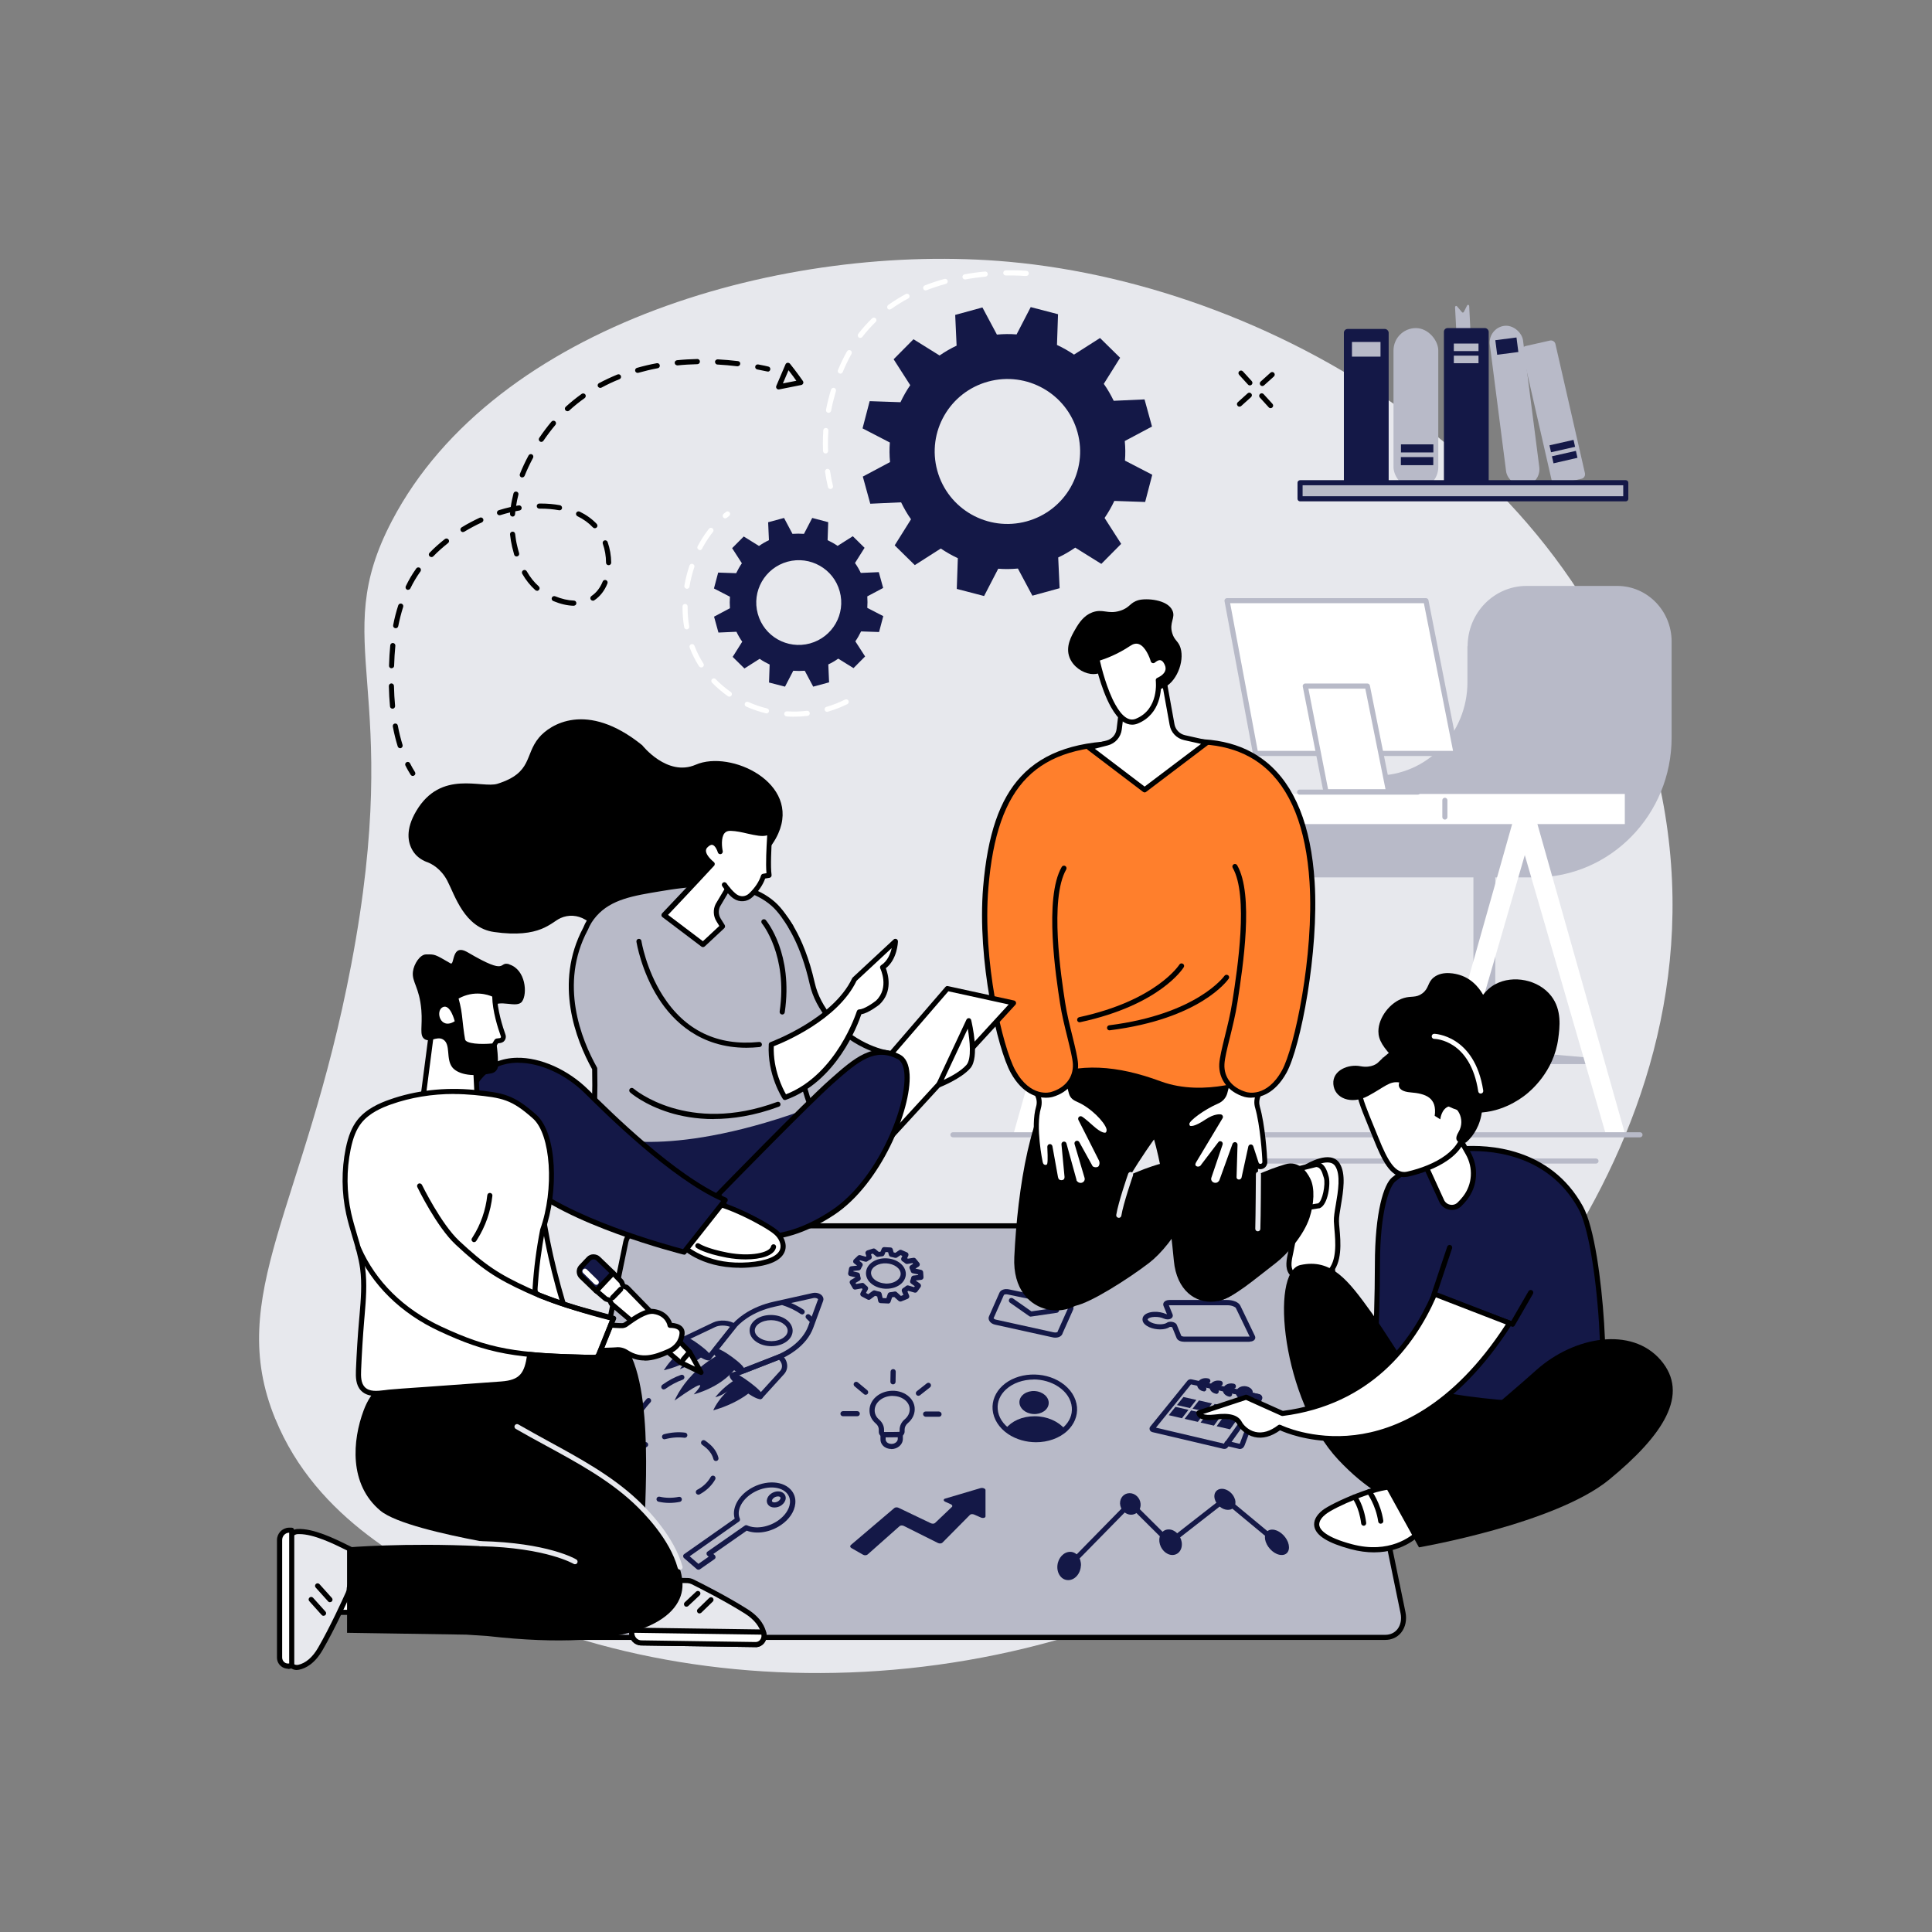 <?xml version="1.0" encoding="UTF-8"?>
<svg id="Capa_2" data-name="Capa 2" xmlns="http://www.w3.org/2000/svg" viewBox="0 0 220 220">
  <rect x="0" y="0" width="220" height="220" fill="#808080" stroke="none"/>
  <defs>
    <style>
      .cls-1 {
        fill: #ff7f2c;
      }

      .cls-2 {
        fill: #fff;
      }

      .cls-3 {
        fill: none;
      }

      .cls-4 {
        fill: #b8bac8;
      }

      .cls-5 {
        fill: #e7e8ed;
      }

      .cls-6 {
        fill: #141847;
      }
    </style>
  </defs>
  <g id="Capa_1-2" data-name="Capa 1">
    <g>
      <rect class="cls-3" width="220" height="220"/>
      <g id="Business_mission" data-name="Business mission">
        <path class="cls-5" d="M31.35,161.57c4.71,11.52,15.75,16.95,22.8,20.42,27.81,13.68,70.11,11.99,100.61-13.13,7.14-5.88,42.6-36.52,34.5-78.1-7.16-36.76-43.75-58.17-74.37-60.95-25.36-2.3-58.51,7.05-70.26,29.5-7.39,14.12,1.45,18.58-4.64,50.56-5.27,27.68-14.41,37.6-8.65,51.69Z"/>
        <g>
          <path d="M143.75,43.96c-.08,0-.16-.03-.22-.1-.11-.12-.1-.3.02-.41l1.12-1.01c.12-.11.3-.1.41.02.11.12.1.3-.02.41l-1.12,1.01c-.06.05-.13.08-.2.08Z"/>
          <path d="M141.15,46.31c-.08,0-.16-.03-.22-.1-.11-.12-.1-.3.02-.41l1.12-1.01c.12-.11.3-.1.41.02.11.12.1.3-.02.41l-1.12,1.01c-.06.05-.13.08-.2.08Z"/>
          <path d="M142.33,43.89c-.08,0-.16-.03-.22-.1l-1.01-1.11c-.11-.12-.1-.3.02-.41.12-.11.3-.1.41.02l1.01,1.11c.11.12.1.3-.02.41-.06.05-.13.08-.2.08Z"/>
          <path d="M144.69,46.48c-.08,0-.16-.03-.22-.1l-1.01-1.11c-.11-.12-.1-.3.02-.41.12-.11.3-.1.41.02l1.01,1.11c.11.12.1.3-.02.41-.06.05-.13.08-.2.08Z"/>
        </g>
        <g>
          <g>
            <path class="cls-4" d="M157.68,186.52h-93.18c-1.43,0-2.33-1.27-2.01-2.82l8.69-42.2c.21-1.03,1.32-1.86,2.47-1.86h74.91c1.15,0,2.26.83,2.47,1.86l8.67,42.2c.32,1.55-.58,2.82-2.01,2.82Z"/>
            <path d="M157.75,186.74h-93.15c-.73,0-1.37-.3-1.81-.83-.49-.6-.67-1.46-.49-2.34l8.67-42.18c.24-1.17,1.45-2.09,2.75-2.09h74.89c1.3,0,2.51.92,2.75,2.09l8.68,42.18c.18.88,0,1.73-.49,2.34-.44.54-1.08.83-1.81.83ZM73.72,139.88c-1.02,0-2,.73-2.18,1.63l-8.67,42.18c-.15.71-.01,1.39.37,1.85.32.4.81.62,1.36.62h93.15c.55,0,1.03-.22,1.36-.62.38-.47.52-1.14.37-1.85l-8.68-42.18c-.19-.9-1.16-1.63-2.18-1.63h-74.89Z"/>
          </g>
          <g>
            <path class="cls-6" d="M111.67,169.45l-4.05,1.2c-.21.06-.21.25,0,.35l.65.29c.16.07.22.21.13.3l-1.92,1.83c-.1.1-.32.11-.49.03l-3.68-1.76c-.15-.07-.36-.06-.47.03l-4.95,4.21c-.12.11-.1.26.06.35l1.33.76c.16.09.39.08.52-.03l3.63-3.22c.11-.1.33-.11.49-.03l3.88,1.94c.18.09.41.07.51-.03l3.14-3.17c.09-.1.31-.11.49-.03l.75.33c.24.11.53.04.53-.13v-3c0-.16-.31-.28-.54-.22Z"/>
            <path class="cls-6" d="M142.32,152.79h-7.49c-.33,0-.73-.13-.85-.43l-.5-1.23s-.16-.05-.27-.03c-.26.18-.65.28-1.11.28-.84,0-1.81-.36-1.98-.96-.05-.19-.02-.39.1-.56.21-.28.65-.46,1.21-.48.46-.02.94.07,1.33.24.04.02.08.03.12.03l-.39-.95c-.05-.13-.04-.28.04-.4.11-.17.35-.27.65-.27h6.58c.58,0,1.28.22,1.48.65l1.66,3.45c.06.13.06.27-.02.39-.1.16-.31.25-.58.25ZM142.39,152.4h0,0ZM134.51,152.12s.16.08.32.08h7.47l-1.57-3.25c-.05-.11-.44-.32-.96-.32h-6.58s-.07,0-.09,0l.43,1.06s.02.07.02.1c0,.11-.04.21-.11.28-.11.11-.27.17-.49.17-.14,0-.29-.03-.42-.09-.31-.14-.7-.21-1.07-.19-.41.01-.68.13-.76.24-.02.03-.02.04-.01.06.06.21.65.54,1.41.54.33,0,.63-.07.78-.18.05-.04.11-.06.17-.08.33-.09.74.02.91.24.02.02.03.04.04.07l.52,1.28Z"/>
            <g>
              <g>
                <path class="cls-6" d="M100.74,163.67c-.19,0-.37-.07-.5-.2-.11-.11-.17-.26-.17-.42v-.22c.01-.28-.11-.54-.35-.74-.47-.4-.72-.93-.71-1.51.02-1.19,1.13-2.16,2.54-2.21.77-.03,1.5.23,2,.71.4.38.62.88.61,1.4,0,.59-.28,1.15-.78,1.57-.24.2-.37.47-.37.75v.22c0,.34-.31.62-.68.62l-1.58.02s0,0-.01,0ZM101.67,158.95s-.06,0-.1,0c-1.1.04-1.96.76-1.97,1.64,0,.4.17.78.51,1.06.36.31.57.75.56,1.2v.22s.04.03.08.02l1.58-.02c.07,0,.1-.03.11-.05v-.21c0-.45.22-.89.58-1.19.37-.31.57-.71.57-1.13h0c0-.36-.15-.7-.44-.98-.37-.35-.9-.55-1.48-.55Z"/>
                <path class="cls-6" d="M101.5,165c-.36,0-.7-.13-.94-.37-.2-.2-.31-.47-.3-.74v-.53c.02-.16.14-.28.3-.28l1.95-.03s0,0,0,0c.08,0,.15.03.21.09.06.06.09.13.09.21v.53c-.01.61-.59,1.12-1.29,1.13v-.29s0,.29,0,.29c0,0-.01,0-.02,0ZM100.85,163.65v.25c0,.15.07.25.13.32.13.13.32.2.54.2.38,0,.7-.26.71-.55v-.23s-1.37.02-1.37.02Z"/>
              </g>
              <g>
                <path class="cls-6" d="M101.68,157.64s0,0,0,0c-.16,0-.29-.13-.29-.3l.02-1.15c0-.16.14-.29.3-.29.16,0,.29.13.29.3l-.02,1.15c0,.16-.13.29-.29.29Z"/>
                <path class="cls-6" d="M95.99,161.27c-.16,0-.29-.13-.29-.29s.13-.29.29-.29h1.63c.16,0,.29.13.29.29s-.13.29-.29.29h-1.63Z"/>
                <path class="cls-6" d="M106.93,161.33h-1.53c-.16-.02-.29-.15-.29-.31,0-.16.13-.29.29-.29h1.53c.16.02.29.15.29.31,0,.16-.13.29-.29.29Z"/>
                <path class="cls-6" d="M98.58,158.83c-.07,0-.13-.02-.19-.07l-1.08-.9c-.12-.1-.14-.29-.04-.41.1-.12.29-.14.41-.04l1.08.9c.12.1.14.29.04.41-.06.07-.14.1-.22.1Z"/>
                <path class="cls-6" d="M104.58,158.94c-.09,0-.17-.04-.23-.11-.1-.13-.08-.31.05-.41l1.14-.9c.13-.1.31-.08.41.05.1.13.08.31-.05.41l-1.14.9c-.05.04-.12.06-.18.06Z"/>
              </g>
            </g>
            <g>
              <path class="cls-6" d="M120.17,152.32c-.11,0-.22-.01-.33-.04l-6.54-1.44s0,0,0,0c-.31-.07-.55-.24-.66-.47-.08-.16-.09-.34-.01-.5l1.18-2.67c.14-.32.59-.48,1.07-.38l6.53,1.37c.53.11.89.48.82.85,0,.02-.01.05-.02.07l-1.2,2.69c-.04.15-.13.28-.27.37-.15.1-.35.15-.56.15ZM113.42,150.27l6.54,1.44c.28.07.45-.02.47-.05,0-.02.01-.05.02-.07l1.18-2.64c-.04-.05-.16-.14-.36-.18l-6.53-1.37c-.23-.05-.39.02-.42.05l-1.18,2.66s.08.12.27.16Z"/>
              <path class="cls-6" d="M117.38,149.93c-.06,0-.12-.02-.17-.05l-2.21-1.55c-.13-.09-.16-.27-.07-.41.09-.13.27-.16.41-.07l2.11,1.48,2.82-.42c.16-.02.31.09.33.25.02.16-.09.31-.25.33l-2.94.43s-.03,0-.04,0Z"/>
            </g>
            <g>
              <path class="cls-6" d="M121.74,178.57c-.07,0-.15-.03-.2-.08-.11-.11-.12-.3,0-.41l6.95-7.09c.05-.06.13-.09.21-.09h0c.08,0,.15.03.21.08l4.3,4.27,6.1-4.76c.11-.08.26-.08.36,0l5.92,4.91c.12.1.14.29.04.41-.1.12-.29.14-.41.04l-5.74-4.76-6.12,4.77c-.12.09-.28.08-.38-.02l-4.28-4.25-6.75,6.88c-.06.06-.13.09-.21.09Z"/>
              <path class="cls-6" d="M129.88,171.24c.06.69-.43,1.25-1.09,1.24-.66,0-1.22-.59-1.25-1.27-.02-.67.47-1.19,1.1-1.18.63,0,1.19.54,1.24,1.21Z"/>
              <path class="cls-6" d="M140.63,170.72c.2.67-.16,1.22-.81,1.21-.65,0-1.32-.57-1.5-1.24-.17-.65.2-1.16.82-1.16.62,0,1.28.53,1.48,1.18Z"/>
              <path class="cls-6" d="M134.56,175.59c.13.81-.34,1.48-1.06,1.48-.72,0-1.38-.69-1.48-1.51-.09-.79.39-1.41,1.07-1.4.68,0,1.34.64,1.47,1.43Z"/>
              <path class="cls-6" d="M123.08,178.29c-.04.9-.69,1.65-1.45,1.64-.76,0-1.31-.77-1.22-1.67.08-.87.73-1.55,1.45-1.55.72,0,1.27.7,1.23,1.58Z"/>
              <path class="cls-6" d="M146.66,175.6c.31.81,0,1.48-.72,1.47-.72,0-1.53-.69-1.81-1.5-.27-.79.07-1.4.75-1.39.68,0,1.47.64,1.78,1.42Z"/>
            </g>
            <path class="cls-6" d="M79.52,178.74c-.07,0-.14-.02-.19-.07l-1.44-1.25c-.07-.06-.1-.15-.1-.23,0-.09.05-.17.12-.22l5.75-4.04c-.32-1.06.26-2.35,1.49-3.22,1.64-1.16,3.82-1.21,4.87-.11.42.44.61,1.01.54,1.63-.09.89-.68,1.78-1.62,2.42-1.22.84-2.76,1.09-3.91.65l-3.8,2.65.15.13c.07.06.1.15.1.24,0,.09-.05.17-.12.22l-1.66,1.16c-.05.03-.11.05-.17.05ZM78.55,177.23l.98.85,1.17-.82-.15-.13c-.07-.06-.1-.15-.1-.23,0-.09.05-.17.12-.22l4.23-2.95c.08-.06.19-.07.29-.03.96.44,2.4.21,3.49-.54.79-.54,1.3-1.29,1.37-2,.05-.45-.09-.86-.39-1.17-.84-.88-2.72-.8-4.11.19-1.08.77-1.58,1.9-1.21,2.73.06.13.02.28-.1.36l-5.63,3.96ZM88.18,171.66c-.26,0-.5-.08-.66-.25-.15-.15-.22-.36-.2-.57.03-.28.2-.56.49-.76h0c.49-.34,1.13-.34,1.46,0,.15.15.22.36.2.57-.03.28-.21.56-.49.76-.24.17-.52.25-.79.25ZM88.14,170.55c-.17.12-.23.25-.24.34,0,.06.02.09.04.11.11.12.44.11.7-.07.17-.12.23-.25.24-.34,0-.06-.02-.09-.04-.11-.12-.12-.44-.11-.71.07Z"/>
            <path class="cls-6" d="M101.13,148.43s-.01,0-.02,0l-.84-.04c-.13,0-.24-.1-.27-.23l-.11-.53c-.08-.02-.17-.04-.25-.07l-.54.4c-.09.07-.21.08-.31.02l-.68-.36c-.07-.04-.12-.1-.14-.17-.02-.07-.01-.15.02-.22l.23-.44s-.06-.06-.09-.08l-.72.13c-.12.02-.24-.03-.3-.14l-.32-.55c-.04-.07-.05-.15-.03-.22.02-.07.07-.14.14-.18l.51-.29s0,0,0-.01l-.61-.14c-.15-.03-.25-.18-.22-.33l.1-.55c.02-.13.13-.23.26-.24l.66-.07s0,0,0,0l-.34-.26c-.07-.05-.11-.13-.11-.21,0-.08.03-.17.09-.23l.44-.42c.07-.07.18-.1.28-.07l.61.17s.06-.04.09-.05l-.1-.29c-.02-.07-.02-.15.02-.22.04-.07.1-.12.17-.15l.65-.21c.1-.03.2-.01.28.05l.39.33c.07-.01.14-.02.2-.03l.14-.34c.05-.11.16-.19.28-.18l.71.04c.12,0,.23.09.26.21l.1.35c.07.01.13.03.2.05l.42-.29c.08-.06.19-.07.28-.03l.62.27c.07.03.13.09.15.16.03.07.03.15,0,.22l-.13.28s.05.04.08.06l.63-.1c.1-.02.2.02.27.1l.39.47c.05.06.08.15.06.23-.01.08-.06.16-.13.2l-.36.23s0,0,0,0l.65.14c.13.03.22.14.23.27l.04.56c.01.16-.1.29-.26.31l-.62.07s0,0,0,.01l.47.34c.06.05.1.11.12.19.01.08,0,.15-.05.22l-.37.51c-.07.1-.2.14-.32.11l-.7-.2s-.07.05-.1.07l.19.46c.03.07.03.15,0,.22-.03.07-.09.13-.16.16l-.72.29c-.1.04-.22.02-.31-.05l-.5-.45c-.08.02-.17.03-.25.04l-.17.51c-.04.12-.15.2-.28.2ZM100.53,147.81l.4.02.16-.48c.04-.11.14-.19.25-.2.18-.02.35-.04.52-.08.09-.02.19,0,.26.07l.47.43.28-.11-.17-.41c-.05-.13,0-.28.12-.36.13-.08.25-.16.35-.25.07-.06.18-.09.27-.06l.65.19.08-.11-.42-.3c-.11-.08-.15-.23-.09-.36.05-.1.08-.21.1-.32.03-.12.13-.22.25-.23l.54-.06v-.07s-.61-.13-.61-.13c-.11-.02-.19-.1-.22-.2-.03-.11-.07-.21-.13-.32-.07-.14-.03-.3.1-.38l.29-.18-.07-.08-.59.1c-.09.01-.17-.01-.24-.07-.1-.09-.21-.17-.33-.24-.12-.08-.17-.23-.11-.37l.11-.24-.2-.09-.4.27c-.07.05-.16.06-.25.04-.14-.04-.29-.08-.45-.11-.11-.02-.2-.1-.23-.21l-.09-.32-.29-.02-.13.31c-.04.1-.14.17-.25.18-.16.01-.31.03-.46.06-.09.02-.17,0-.24-.06l-.37-.31-.21.07.08.25c.05.14-.02.29-.15.35-.13.06-.24.13-.35.21-.07.05-.16.06-.24.04l-.58-.16-.08.07.27.21c.12.09.15.27.06.39-.06.1-.12.2-.16.3-.04.1-.13.17-.24.18l-.61.06v.06s.52.12.52.12c.12.03.21.13.23.26.01.11.03.22.07.33.04.13-.01.28-.13.34l-.45.26.07.12.67-.12c.1-.02.2.02.26.09.1.1.2.2.32.29.11.09.15.24.08.37l-.21.39.26.14.51-.38c.08-.06.18-.07.27-.04.16.05.33.1.51.13.11.02.2.11.23.22l.11.49ZM100.95,146.75c-.05,0-.11,0-.16,0h0c-.74-.04-1.4-.34-1.81-.81-.28-.33-.41-.73-.36-1.12.1-.92,1.14-1.6,2.35-1.53,1.22.06,2.17.84,2.18,1.77,0,.39-.17.77-.48,1.07-.42.4-1.04.62-1.72.62ZM100.81,146.16c.58.03,1.12-.14,1.45-.46.14-.13.3-.35.3-.65,0-.61-.73-1.14-1.63-1.19-.89-.05-1.68.41-1.74,1.01-.03.29.11.53.23.67.3.35.82.58,1.39.61Z"/>
            <g>
              <g>
                <g>
                  <g>
                    <path class="cls-6" d="M80.69,154.9c-.06,0-.12-.02-.17-.06l-2.82-2.11c-.08-.06-.13-.16-.11-.26.01-.1.07-.19.16-.23l3.45-1.64c.75-.36,1.9-.28,2.55.17.07.05.11.12.12.2.01.08,0,.16-.06.22l-2.18,2.74-.71.86c-.06.07-.14.11-.23.11ZM78.43,152.55l2.21,1.66.53-.65,1.96-2.47c-.51-.2-1.22-.2-1.69.02l-3.01,1.43Z"/>
                    <path class="cls-6" d="M80.66,154.91c-.24,0-.73-.17-1.81-.98-.86-.65-1.3-1.12-1.29-1.4,0-.11.06-.21.15-.27.1-.07.41-.27,1.96.89.89.66,1.34,1.15,1.33,1.43,0,.11-.05.21-.14.27-.03.02-.09.06-.2.06ZM80.69,154.61h0,0Z"/>
                    <path class="cls-6" d="M79.36,153.47c-.22-.17-.44-.32-.64-.44-.3.18-.61.39-.93.63-1.12.85-1.79,1.73-2.2,2.37.38-.09.82-.21,1.28-.38.64-.23,1.16-.48,1.56-.71-.2.11-.45.29-.69.54-.14.15-.24.3-.32.43.48-.19,1.03-.45,1.61-.8.49-.3.9-.6,1.22-.87-.22-.22-.53-.49-.9-.77Z"/>
                  </g>
                  <g>
                    <path class="cls-6" d="M86.58,159.31c-.06,0-.12-.02-.17-.06l-3.19-2.4c-.08-.06-.13-.17-.11-.27.01-.1.08-.19.18-.23l1.25-.51,4.13-1.62c.09-.04.19-.02.27.03.39.27.64.68.69,1.13.05.41-.08.8-.35,1.1l-2.48,2.73c-.06.06-.14.1-.22.1ZM83.97,156.7l2.57,1.93,2.3-2.53c.16-.17.23-.4.2-.64-.03-.23-.15-.46-.33-.62l-3.97,1.55-.77.31Z"/>
                    <path class="cls-6" d="M86.55,159.32c-.25,0-.79-.19-2.01-1.1-.97-.73-1.47-1.26-1.46-1.55,0-.11.05-.21.14-.27.1-.07.41-.3,2.15,1,.69.52,1.52,1.21,1.52,1.59,0,.11-.05.21-.13.27-.03.03-.09.07-.21.07ZM83.56,156.86s0,0,0,0t0,0ZM83.38,156.63h0,0Z"/>
                    <path class="cls-6" d="M85.05,157.73c.25.19.48.37.68.55-.27.23-.59.47-.95.72-1.29.85-2.61,1.33-3.56,1.6.14-.31.33-.66.59-1.02.35-.5.73-.9,1.06-1.2-.17.15-.43.34-.8.51-.23.1-.44.17-.62.22.29-.36.68-.79,1.19-1.22.44-.37.87-.66,1.27-.9.32.18.72.44,1.14.76Z"/>
                  </g>
                </g>
                <g>
                  <path class="cls-6" d="M84.6,156.41c-.37,0-1.05-.36-2.03-1.09-.98-.73-1.48-1.25-1.47-1.54,0-.09.04-.17.1-.24l1.87-2.36c.43-.57.99-1.09,1.66-1.54.96-.65,2.13-1.14,3.4-1.42l4.4-.98c.4-.09.85.03,1.08.3.15.18.2.39.12.6l-1.13,3.07c-.35.95-1.05,1.84-2.03,2.57-.66.5-1.43.91-2.3,1.23l-3.52,1.37s-.09.02-.14.02ZM84.46,155.89s0,0,0,0c0,0,0,0,0,0ZM81.72,153.81c.14.17.51.54,1.19,1.04.86.64,1.47.94,1.64.98l3.5-1.36c.81-.3,1.54-.69,2.15-1.15.88-.66,1.52-1.46,1.83-2.31l1.13-3.07c-.02-.05-.25-.19-.53-.13l-4.4.98c-1.2.26-2.3.72-3.2,1.33-.61.41-1.12.89-1.52,1.41l-1.8,2.27ZM92.31,151.12h0,0Z"/>
                  <path class="cls-6" d="M84.46,156.35c-.24,0-.75-.17-1.9-1.02-.92-.68-1.38-1.17-1.38-1.45,0-.11.05-.21.14-.27.1-.07.4-.28,2.05.92.65.48,1.43,1.12,1.43,1.48,0,.11-.05.21-.14.27,0,0,0,0,0,0-.03.02-.09.06-.2.06ZM84.5,156.05h0,0Z"/>
                  <path class="cls-6" d="M83.94,155.6c-.23-.22-.55-.48-.92-.75-.37-.27-.73-.5-1.02-.67-.59.31-1.23.71-1.87,1.21-1.89,1.46-2.84,3.06-3.32,4.09,1.8-1.27,2.75-1.84,2.9-1.74.1.06-.14.41-.71,1.04.66-.19,1.48-.48,2.33-.95,1.35-.75,2.15-1.61,2.61-2.23Z"/>
                  <path class="cls-6" d="M92.46,150.66c-.08,0-.16-.03-.22-.1-.13-.14-.27-.28-.41-.41-.12-.11-.13-.29-.02-.41.11-.12.29-.13.41-.02.16.14.31.29.45.45.11.12.1.3-.02.41-.06.05-.13.07-.19.07Z"/>
                  <path class="cls-6" d="M91.33,149.67c-.06,0-.11-.02-.16-.05-.58-.4-1.26-.73-2.02-.98-.15-.05-.24-.22-.18-.37.05-.15.22-.24.37-.18.82.27,1.55.63,2.17,1.05.13.09.17.27.07.41-.06.08-.15.13-.24.13Z"/>
                  <path class="cls-4" d="M89.78,152.8c-1.03.76-2.78.77-3.86.03-1.06-.73-1.05-1.89-.02-2.6,1.01-.69,2.66-.71,3.71-.03,1.08.69,1.17,1.85.16,2.6Z"/>
                  <path class="cls-6" d="M87.84,153.29c-.61,0-1.23-.16-1.71-.49-.5-.34-.77-.8-.77-1.3,0-.49.26-.94.74-1.28.91-.63,2.38-.64,3.33-.03.51.33.81.8.83,1.3.01.48-.23.94-.7,1.28-.47.34-1.1.52-1.73.52ZM87.79,150.33c-.49,0-.98.13-1.35.38-.32.22-.49.5-.49.8,0,.3.18.59.52.82.77.53,2.03.52,2.76-.02.3-.22.47-.5.46-.79,0-.31-.21-.6-.56-.83-.37-.24-.86-.36-1.33-.36ZM89.4,152.54h0,0Z"/>
                </g>
              </g>
              <path class="cls-6" d="M66.28,173.25s-.07,0-.1-.02c-.15-.06-.23-.22-.17-.37.22-.6.51-1.22.87-1.86.08-.14.26-.19.4-.11.14.08.19.26.11.4-.34.61-.62,1.21-.83,1.78-.04.12-.15.19-.27.19ZM76.23,171.14c-.42,0-.84-.05-1.25-.14-.16-.04-.25-.19-.22-.35.04-.16.19-.25.35-.22.69.16,1.43.17,2.19.02.16-.03.31.07.34.23.03.16-.07.31-.23.34-.4.08-.8.12-1.19.12ZM79.53,170.2c-.1,0-.2-.05-.26-.15-.08-.14-.03-.32.11-.4.05-.03.1-.06.15-.08.6-.34,1.08-.82,1.4-1.39.08-.14.26-.19.4-.11s.19.26.11.4c-.37.65-.93,1.21-1.62,1.61-.05.03-.11.06-.16.09-.04.02-.09.04-.14.04ZM72.97,169.99c-.06,0-.13-.02-.18-.06-.44-.34-.85-.76-1.23-1.23-.15-.18-.28-.38-.39-.59-.08-.14-.02-.32.12-.39.14-.08.32-.02.39.12.09.18.2.34.33.5.35.44.73.82,1.14,1.14.13.1.15.28.05.41-.06.07-.14.11-.23.11ZM68.4,169.48c-.06,0-.12-.02-.17-.06-.13-.1-.16-.28-.06-.41.47-.63.98-1.24,1.52-1.81.11-.12.3-.12.41-.01.12.11.12.3.01.41-.52.55-1.02,1.14-1.48,1.76-.06.08-.14.12-.23.12ZM81.52,166.37c-.13,0-.25-.09-.28-.22-.13-.47-.39-.88-.78-1.23-.17-.15-.34-.28-.51-.4-.13-.09-.16-.27-.07-.41.09-.13.27-.16.41-.07.19.13.38.29.57.45.48.43.8.93.95,1.51.04.16-.05.32-.21.36-.03,0-.05.01-.08.01ZM71.6,166.11c-.08,0-.17-.04-.23-.11-.1-.12-.08-.31.04-.41.65-.53,1.31-.98,1.96-1.34.14-.08.32-.03.4.11.08.14.03.32-.11.4-.62.35-1.26.78-1.88,1.29-.05.04-.12.06-.18.06ZM70.97,166.01s0,0-.01,0c-.16,0-.29-.14-.28-.3.03-.74.2-1.54.49-2.36.05-.15.22-.23.37-.18.15.05.23.22.18.37-.27.77-.43,1.5-.46,2.19,0,.16-.14.28-.29.28ZM75.67,163.9c-.13,0-.25-.09-.28-.22-.04-.16.05-.31.21-.36.84-.22,1.66-.28,2.42-.18.16.02.27.17.25.33-.02.16-.17.27-.33.25-.69-.09-1.43-.04-2.19.16-.03,0-.05,0-.07,0ZM72.46,161.64c-.05,0-.1-.01-.15-.04-.14-.08-.18-.26-.1-.4.42-.68.9-1.32,1.43-1.91.11-.12.29-.13.41-.02.12.11.13.29.02.41-.51.56-.97,1.17-1.36,1.82-.05.09-.15.14-.25.14ZM75.59,158.22c-.09,0-.18-.04-.24-.12-.09-.13-.06-.31.07-.41.7-.5,1.41-.88,2.13-1.13.15-.05.32.03.37.18.05.15-.03.32-.18.37-.66.23-1.32.58-1.98,1.05-.05.04-.11.05-.17.05Z"/>
            </g>
            <g>
              <path class="cls-6" d="M141.19,165s-.09,0-.13-.02l-1.41-.33c-.16-.04-.25-.19-.22-.35.04-.16.19-.25.35-.22l1.39.33s.02-.03.02-.05c.05-.12,1.6-4.25,1.9-5.07l-3.26-.72c-.16-.03-.26-.19-.22-.35.03-.16.19-.26.35-.22l3.37.74c.15.03.28.12.34.25.06.11.07.24.02.37-.08.21-1.9,5.07-1.96,5.21-.09.24-.24.34-.28.36-.08.05-.18.07-.27.07ZM143.16,159.16s0,0,0,0c0,0,0,0,0,0Z"/>
              <path class="cls-6" d="M139.42,164.99s-.08,0-.12-.01l-8.07-1.9c-.15-.04-.27-.14-.31-.27-.04-.13-.02-.26.07-.37l4.23-5.22c.11-.13.29-.19.48-.15l7.69,1.69c.15.03.27.13.32.26.05.12.03.25-.04.35l-3.86,5.43c-.08.12-.23.19-.38.19ZM139.33,164.46s0,0,0,0h0ZM131.63,162.57l7.75,1.82,2.54-3.58s0,0,0,0l1.1-1.54-7.4-1.63-3.99,4.93Z"/>
              <g>
                <polygon class="cls-6" points="134.76 159.08 136.23 159.41 135.5 160.34 134.02 160 134.76 159.08"/>
                <polygon class="cls-6" points="133.85 160.2 135.33 160.54 134.59 161.5 133.09 161.15 133.85 160.2"/>
                <polygon class="cls-6" points="136.53 159.47 138.01 159.81 137.29 160.75 135.8 160.41 136.53 159.47"/>
                <polygon class="cls-6" points="135.64 160.61 137.13 160.95 136.4 161.91 134.89 161.57 135.64 160.61"/>
                <polygon class="cls-6" points="138.31 159.87 139.8 160.21 139.1 161.16 137.6 160.81 138.31 159.87"/>
                <polygon class="cls-6" points="137.44 161.02 138.95 161.36 138.23 162.34 136.71 161.99 137.44 161.02"/>
                <polygon class="cls-6" points="140.11 160.28 141.62 160.62 140.93 161.57 139.41 161.23 140.11 160.28"/>
                <polygon class="cls-6" points="139.25 161.43 140.77 161.78 140.07 162.76 138.54 162.41 139.25 161.43"/>
              </g>
              <g>
                <path class="cls-6" d="M137.08,158.43s-.04,0-.06,0c-.29-.06-.52-.23-.63-.45-.09-.18-.09-.37,0-.55.17-.38.68-.58,1.17-.47.02,0,.03,0,.05.01.16.04.25.2.21.36-.04.16-.2.25-.36.21h-.03c-.25-.06-.48.04-.52.14,0,.02,0,.03,0,.05.02.05.1.11.24.14.16.03.26.19.22.35-.03.14-.15.23-.28.23Z"/>
                <path class="cls-6" d="M138.51,158.71s-.04,0-.06,0c-.29-.06-.53-.23-.64-.45-.09-.18-.09-.37-.01-.55.17-.38.67-.58,1.17-.48.02,0,.03,0,.05.01.16.04.25.2.21.36-.04.16-.2.25-.36.21h-.03c-.25-.06-.47.04-.52.14,0,.02,0,.03,0,.05.02.05.1.11.24.15.16.03.26.19.22.35-.03.14-.15.23-.28.23Z"/>
                <path class="cls-6" d="M140.02,159.04s-.04,0-.06,0c-.29-.07-.53-.23-.64-.45-.09-.17-.1-.37-.02-.55.16-.38.67-.59,1.17-.48.02,0,.04,0,.05.01.16.04.25.2.21.36-.04.16-.2.25-.36.21h-.03c-.25-.06-.47.04-.51.13,0,.01,0,.03,0,.05.03.05.11.12.25.15.16.03.26.19.22.35-.03.14-.15.23-.28.23Z"/>
                <path class="cls-6" d="M141.52,159.37s-.04,0-.06,0c-.3-.07-.53-.23-.65-.46-.09-.17-.1-.37-.03-.55.16-.38.67-.6,1.17-.49.32.07.58.26.68.51.06.15,0,.32-.16.38-.15.06-.32,0-.38-.16-.02-.06-.12-.13-.27-.17-.25-.05-.47.05-.51.14,0,.01,0,.03,0,.06.03.05.11.12.26.16.16.03.26.19.22.35-.03.14-.15.23-.28.23Z"/>
              </g>
            </g>
            <g>
              <ellipse class="cls-6" cx="117.75" cy="159.71" rx="1.31" ry="1.67" transform="translate(-48.85 267.49) rotate(-86.5)"/>
              <path class="cls-6" d="M121.26,162.73c-.75-.88-2.02-1.46-3.45-1.46s-2.61.56-3.29,1.41c.1.09.2.18.31.26,1.94,1.47,4.76,1.36,6.43-.21Z"/>
              <path class="cls-6" d="M117.97,164.23c-1.11,0-2.24-.31-3.17-.93-1.04-.7-1.68-1.71-1.77-2.79-.08-1,.32-1.96,1.11-2.7,1.68-1.57,4.7-1.73,6.73-.36,1.04.7,1.68,1.71,1.77,2.79.08,1-.32,1.96-1.11,2.7-.91.85-2.23,1.29-3.56,1.29ZM117.7,157.09c-1.18,0-2.35.39-3.16,1.14-.67.62-1,1.41-.93,2.23.07.91.61,1.74,1.51,2.35,1.82,1.22,4.51,1.09,6-.31.67-.62,1-1.41.93-2.23-.07-.91-.61-1.74-1.51-2.35-.83-.56-1.85-.84-2.85-.84Z"/>
            </g>
          </g>
        </g>
        <g>
          <g>
            <path class="cls-4" d="M167.1,73.58v4.1c0,5.87-4.65,10.64-10.38,10.64s-10.38,4.76-10.38,10.64c0,.52.42.95.95.95h27.49c8.6,0,15.57-7.14,15.57-15.94v-10.91c0-3.5-2.77-6.34-6.19-6.34h-10.33c-3.71,0-6.71,3.08-6.71,6.88Z"/>
            <rect class="cls-4" x="167.78" y="96.83" width="2.49" height="23.97"/>
            <polygon class="cls-4" points="157.35 120.41 168.38 119.44 169.39 119.44 180.64 120.41 180.64 121.17 157.35 121.17 157.35 120.41"/>
          </g>
          <g>
            <polygon class="cls-2" points="117.57 129.22 126.74 97.63 135.91 129.22 138.11 129.22 128.04 93.57 125.45 93.57 115.38 129.22 117.57 129.22"/>
            <g>
              <polygon class="cls-2" points="164.46 128.96 173.63 97.37 182.8 128.96 185 128.96 174.92 93.31 172.34 93.31 162.26 128.96 164.46 128.96"/>
              <rect class="cls-2" x="115.18" y="90.41" width="69.84" height="3.43"/>
              <path class="cls-4" d="M164.53,93.33c-.16,0-.29-.13-.29-.29v-1.91c0-.16.13-.29.29-.29s.29.13.29.29v1.91c0,.16-.13.29-.29.29Z"/>
            </g>
          </g>
          <path class="cls-4" d="M186.75,129.51h-78.24c-.16,0-.29-.13-.29-.29s.13-.29.29-.29h78.24c.16,0,.29.13.29.29s-.13.29-.29.29Z"/>
          <path class="cls-4" d="M181.74,132.5h-39.56c-.16,0-.29-.13-.29-.29s.13-.29.29-.29h39.56c.16,0,.29.13.29.29s-.13.29-.29.29Z"/>
          <g>
            <g>
              <path class="cls-2" d="M162.38,68.4l3.43,17.39h-22.84s-2.43-13.08-3.24-17.39h22.65Z"/>
              <path class="cls-4" d="M165.81,86.09h-22.84c-.14,0-.26-.1-.29-.24-.02-.13-2.44-13.13-3.24-17.39-.02-.09,0-.17.06-.24.06-.07.14-.11.22-.11h22.65c.14,0,.26.1.29.23l3.43,17.39c.02.09,0,.17-.06.24-.06.07-.14.11-.23.11ZM143.22,85.5h22.24l-3.32-16.81h-22.06c.79,4.23,2.81,15.06,3.14,16.81Z"/>
              <path class="cls-2" d="M151,90.16c-.26-1.33-2.12-10.78-2.36-12.03h7.07l2.41,12.03h-7.13Z"/>
              <path class="cls-4" d="M158.13,90.46h-7.13c-.14,0-.26-.1-.29-.24-.09-.44-2.11-10.73-2.36-12.04-.02-.09,0-.17.06-.24.06-.07.14-.11.22-.11h7.07c.14,0,.26.1.29.23l2.41,12.03c.02.09,0,.17-.06.24-.06.07-.14.11-.23.11ZM151.24,89.87h6.53l-2.3-11.45h-6.48c.39,2.04,1.95,9.94,2.24,11.45Z"/>
            </g>
            <path class="cls-4" d="M161.44,90.49h-13.45c-.16,0-.29-.13-.29-.29s.13-.29.29-.29h13.45c.16,0,.29.13.29.29s-.13.29-.29.29Z"/>
          </g>
        </g>
        <g>
          <g>
            <rect class="cls-6" x="153.03" y="37.46" width="5.1" height="18.37" rx=".43" ry=".43"/>
            <rect class="cls-4" x="153.95" y="38.94" width="3.25" height="1.67"/>
          </g>
          <g>
            <rect class="cls-4" x="158.68" y="37.36" width="5.1" height="18.37" rx="2.55" ry="2.55"/>
            <rect class="cls-6" x="159.52" y="52.05" width="3.69" height=".92"/>
            <rect class="cls-6" x="159.53" y="50.6" width="3.69" height=".92"/>
          </g>
          <g>
            <path class="cls-4" d="M165.87,38.43l-.18-3.44c0-.14.14-.21.22-.11l.57.67c.06.07.16.06.21-.03l.37-.73c.06-.13.24-.08.24.06l.18,3.61c0,.09-.06.16-.13.16l-1.35-.05c-.07,0-.12-.06-.13-.14Z"/>
            <rect class="cls-6" x="164.42" y="37.36" width="5.1" height="18.37" rx=".42" ry=".42"/>
            <rect class="cls-4" x="165.55" y="39.12" width="2.81" height=".86"/>
            <rect class="cls-4" x="165.55" y="40.5" width="2.81" height=".86"/>
          </g>
          <g>
            <rect class="cls-4" x="170.56" y="37.01" width="3.81" height="18.37" rx="1.91" ry="1.91" transform="translate(-4.48 22.37) rotate(-7.32)"/>
            <rect class="cls-6" x="170.37" y="38.56" width="2.43" height="1.67" transform="translate(-3.62 22.2) rotate(-7.32)"/>
          </g>
          <g>
            <path class="cls-4" d="M180.08,54.52l-2.75.62c-.28.06-.57-.11-.63-.4l-3.36-14.71c-.06-.28.11-.57.4-.63l2.75-.62c.28-.06.57.11.63.4l3.36,14.71c.06.28-.11.57-.4.63Z"/>
            <polygon class="cls-6" points="179.63 52.13 176.9 52.76 176.72 51.96 179.45 51.34 179.63 52.13"/>
            <polygon class="cls-6" points="179.36 50.88 176.62 51.5 176.44 50.71 179.18 50.09 179.36 50.88"/>
          </g>
          <rect class="cls-4" x="148.04" y="54.97" width="37.09" height="1.83"/>
          <path class="cls-6" d="M185.13,57.09h-37.09c-.16,0-.29-.13-.29-.29v-1.83c0-.16.13-.29.29-.29h37.09c.16,0,.29.13.29.29v1.83c0,.16-.13.29-.29.29ZM148.33,56.51h36.51v-1.25h-36.51v1.25Z"/>
        </g>
        <g>
          <g>
            <g>
              <g>
                <path class="cls-2" d="M146.73,138c.43-.48.62-1.28,1.65-2.05.17-.13.43-.42.39-.86v-2.22s2.62-1.64,3.51-.27c1.04,1.6-.16,5.06-.11,6.45.06,1.39.66,4.41-.83,5.84-1.51,1.45-3.65.97-4.31,0s.16-2.38.28-4.3c.06-1.01-.15-1.36-.65-2.11-.1-.16-.05-.35.07-.49Z"/>
                <path d="M149.11,146.11c-.12,0-.24,0-.36-.02-.84-.09-1.59-.48-1.96-1.02-.49-.72-.3-1.59-.08-2.61.12-.56.26-1.19.3-1.87.06-.93-.13-1.22-.6-1.93-.17-.26-.13-.59.1-.85.13-.14.23-.32.36-.53.27-.45.6-1.01,1.34-1.55.09-.07.3-.26.27-.6v-.03s0-2.38,0-2.38l.14-.09c.12-.07,2.88-1.77,3.91-.18.77,1.19.43,3.2.16,4.82-.12.7-.23,1.37-.22,1.78,0,.23.03.51.06.83.14,1.57.35,3.95-.98,5.24-.68.65-1.53,1-2.43,1ZM146.94,138.2s-.08.09-.05.14c.53.81.77,1.21.7,2.29-.05.73-.19,1.38-.31,1.96-.2.92-.36,1.65-.01,2.16.27.4.88.71,1.54.77.5.05,1.47.01,2.33-.82,1.13-1.09.94-3.3.81-4.76-.03-.31-.05-.61-.06-.86-.02-.48.09-1.14.22-1.9.26-1.52.58-3.41-.07-4.4-.61-.94-2.46-.01-2.98.28v2.04c.06.64-.37,1.01-.5,1.11-.64.47-.93.96-1.19,1.38-.14.23-.26.44-.43.62Z"/>
              </g>
              <g>
                <path class="cls-2" d="M143.67,134.02l2.34-.43c1.05-.3,3.85-.98,3.85-.98.82,0,1.03,1,1.17,1.44.24.75-.11,3.01-.86,3.28l-3.88.6-2.99.47.37-4.36Z"/>
                <path d="M142.97,138.73l.42-4.96,2.55-.47c1.05-.3,3.82-.97,3.84-.98h.07c.96,0,1.26,1,1.4,1.49.01.05.03.1.04.14.25.78-.05,3.29-1.04,3.64h-.05s-7.23,1.14-7.23,1.14ZM143.94,134.26l-.32,3.77,6.47-1c.5-.23.88-2.2.66-2.91-.01-.05-.03-.1-.05-.15-.16-.56-.35-1.06-.81-1.08-.33.08-2.83.69-3.8.97h-.03s-2.12.4-2.12.4Z"/>
              </g>
            </g>
            <g>
              <path d="M120.98,122.21c-3.64,3.45-5.11,13.2-5.48,20.93-.35,7.31,7.71,7.67,9.05,2.98.37-1.3.44-2.48.67-4.15.63-4.66,6.19-12.22,6.19-12.22,0,0,1.37,4.38,2.26,13.82.63,6.73,8.57,6,9.34-1.06.93-8.44-.64-21.31-.64-21.31,0,0-17.32-2.85-21.39,1.01Z"/>
              <path d="M122.45,148.69c1.72-.33,6-3.04,8.4-4.88,1.32-1.01,3.18-3.19,3.82-5.12.52-1.58.64-3.39.09-4.48-.4-.8-1.3-2.1-2.88-1.62-1.58.48-5.51,1.82-7.97,4.49-2.47,2.67-1.9,5.36-1.62,7.2.27,1.85.17,4.42.17,4.42Z"/>
              <path d="M138.73,148.14c1.72-.33,4.15-2.49,6.56-4.33,1.32-1.01,3.18-3.19,3.82-5.12.52-1.58.64-3.39.09-4.48-.4-.8-1.3-2.1-2.88-1.62-1.58.48-5.51,1.82-7.97,4.49-2.47,2.67-1.9,5.36-1.62,7.2.27,1.85,2.01,3.86,2.01,3.86Z"/>
              <path class="cls-5" d="M143.23,140.21s0,0-.01,0c-.16,0-.29-.14-.28-.3.04-1.3.07-6.15.07-6.2,0-.16.13-.29.29-.29h0c.16,0,.29.13.29.29,0,.05-.02,4.91-.07,6.22,0,.16-.13.28-.29.28Z"/>
              <path class="cls-5" d="M127.4,138.67s-.03,0-.05,0c-.16-.03-.27-.17-.24-.33.22-1.4,1.31-4.56,1.36-4.69.05-.15.22-.23.37-.18.15.05.23.22.18.37-.01.03-1.12,3.24-1.33,4.59-.02.14-.15.25-.29.25Z"/>
            </g>
          </g>
          <g>
            <g>
              <path class="cls-2" d="M118.14,124.7c.2.44.24.94.1,1.4-.58,1.98.02,5.46.19,6.28.02.12.09.29.17.38.26.29.84.29.93-.22.09-.48,0-1.95,0-1.95l.63,3.49c.05.33.22.5.39.56.5.19.96-.1.94-.62l-.35-3.73,1.15,4.17c.12.33.45.56.81.53.5-.04.82-.51.67-.96l-1.13-3.84,1.51,2.73c.21.33.79.38,1.1.13.19-.16.35-.62.14-1.05-.57-1.15-2.34-4.61-2.34-4.61,0,0,.36.23,1.18.97,1.83,1.67,2.18.62,2.05.13-.26-.97-1.99-2.64-3.46-3.28-.42-.18-.7-.35-.81-.78-.86-3.15-2.25-8.95-1.9-9.38.66-.8-3.97-8.53-4.86-7.47-2.84,3.4.82,12.58,2.91,17.11Z"/>
              <path d="M123.04,135.28c-.45,0-.86-.29-1.02-.72,0,0,0-.01,0-.02l-.27-.98.04.44c.01.35-.12.64-.37.82-.26.19-.61.23-.96.1-.3-.11-.51-.4-.57-.79l-.21-1.17c-.09.12-.22.21-.38.25-.31.09-.67-.02-.89-.26-.16-.18-.23-.46-.24-.51-.04-.17-.86-4.14-.19-6.42.12-.4.09-.82-.09-1.2-2.31-5.02-5.76-13.95-2.87-17.42.15-.19.52-.41,1.2.16.92.76,2.14,2.61,2.9,3.97,1.12,2,1.53,3.24,1.22,3.69-.16.6.89,5.28,1.94,9.15.08.3.26.42.65.59,1.55.67,3.34,2.39,3.63,3.47.09.35,0,.82-.35,1.04-.48.29-1.22,0-2.18-.87-.03-.03-.06-.05-.09-.08.57,1.11,1.36,2.67,1.7,3.37.26.54.1,1.15-.21,1.4-.22.18-.54.26-.86.21-.29-.05-.54-.19-.67-.41l-.22-.4.37,1.27c.1.28.05.6-.12.86-.18.27-.47.44-.81.47-.03,0-.06,0-.09,0ZM122.57,134.37c.08.21.29.34.51.33.15-.01.29-.09.37-.21.07-.11.09-.24.05-.37l-1.14-3.85c-.04-.14.03-.29.17-.35.14-.06.3,0,.37.13l1.51,2.73c.04.06.14.11.26.13.15.02.31,0,.4-.08.08-.07.22-.38.06-.7-.56-1.14-2.32-4.57-2.33-4.6-.06-.12-.03-.26.06-.35.1-.09.24-.1.35-.03.02,0,.39.25,1.22,1,1.09.99,1.45.83,1.48.81.09-.06.12-.25.09-.39-.22-.82-1.81-2.44-3.3-3.08-.43-.19-.82-.4-.98-.97-.39-1.45-.97-3.71-1.41-5.73-.76-3.52-.57-3.76-.44-3.91.17-.44-1.3-3.56-3.06-5.82-.84-1.08-1.27-1.29-1.36-1.28-2.77,3.33,1.15,12.85,2.96,16.79h0c.23.5.27,1.07.12,1.61-.63,2.14.19,6.09.2,6.13.02.1.07.21.1.24.07.08.2.12.3.09.04-.01.11-.04.13-.17.07-.37.02-1.48,0-1.88,0-.15.1-.29.26-.31.15-.02.29.09.32.24l.63,3.49c.04.25.16.32.2.34.16.06.31.05.42-.02.09-.06.13-.17.13-.31l-.35-3.71c-.01-.15.09-.29.24-.31.15-.03.29.06.33.21l1.15,4.16Z"/>
            </g>
            <g>
              <path class="cls-2" d="M143.28,124.7c-.2.44-.24.94-.1,1.4.58,1.98.82,5.46.84,6.25,0,.12-.04.23-.12.33-.26.29-.76.19-.87-.17l-.61-1.87-.77,3.53c-.04.17-.14.32-.3.4-.39.2-.85-.08-.84-.5l.11-3.71-1.48,4.1c-.12.33-.45.56-.81.53-.5-.04-.82-.51-.67-.96l1.28-3.78-1.97,2.59c-.21.33-.69.43-.99.18-.19-.16-.28-.41-.03-.83.6-1,2.99-4.98,2.99-4.98,0,0-.59-.09-1.51.53-2.24,1.51-2.29.42-2.29.42-.3-.62,1.99-2.11,3.46-2.75.42-.18.73-.53.85-.96.86-3.15,2.25-8.95,1.9-9.38-.66-.8,3.97-8.53,4.86-7.47,2.84,3.4-.82,12.58-2.91,17.11Z"/>
              <path d="M138.39,135.28s-.06,0-.09,0c-.33-.03-.63-.2-.81-.47-.17-.26-.21-.58-.11-.87l.71-2.1-.89,1.17c-.15.23-.4.39-.67.43-.27.04-.54-.03-.74-.2-.16-.14-.5-.52-.09-1.2.46-.77,2-3.34,2.67-4.45-.21.07-.48.19-.78.39-1.12.75-1.89,1-2.36.76-.28-.14-.35-.39-.37-.51-.04-.1-.06-.26.01-.45.33-.9,2.52-2.17,3.61-2.64.34-.15.59-.43.68-.77,1.05-3.87,2.1-8.54,1.94-9.15-.31-.45.1-1.69,1.22-3.69.76-1.35,1.98-3.2,2.9-3.97.69-.57,1.05-.34,1.2-.16,2.89,3.46-.56,12.4-2.87,17.42-.17.37-.2.8-.09,1.2.59,2.02.83,5.51.85,6.32,0,.19-.07.38-.2.53-.19.22-.49.31-.78.25-.28-.06-.5-.26-.59-.53l-.28-.85-.54,2.49c-.06.26-.22.48-.45.6-.28.14-.61.13-.87-.04-.25-.16-.4-.43-.39-.72l.06-1.89-.87,2.39c-.16.43-.57.72-1.02.72ZM138.94,129.95s.09.01.14.03c.13.07.18.22.14.35l-1.28,3.78c-.04.13-.03.26.05.37.08.12.21.2.37.21.22.02.43-.12.51-.34l1.48-4.1c.05-.13.19-.21.33-.19.14.03.24.15.24.29l-.11,3.71c0,.12.08.19.12.21.09.06.2.06.3.01.07-.04.13-.11.15-.2l.77-3.53c.03-.13.14-.22.27-.23.13,0,.25.08.29.2l.61,1.87c.03.1.12.13.16.14.03,0,.14.02.22-.07.03-.04.05-.08.05-.13-.01-.76-.26-4.24-.82-6.17-.16-.53-.12-1.1.12-1.61h0c1.82-3.94,5.74-13.46,2.95-16.8-.07,0-.5.2-1.34,1.28-1.76,2.26-3.23,5.38-3.05,5.84.12.14.32.38-.45,3.9-.44,2.02-1.01,4.28-1.41,5.73-.14.51-.51.93-1.01,1.15-1.64.71-3.35,2-3.31,2.36.02.04.03.07.03.11,0,0,.01.05.06.08.07.03.48.14,1.77-.73.98-.66,1.64-.59,1.72-.57.1.01.18.08.22.16.04.09.04.19-.01.27,0,0-2.39,3.98-2.99,4.98-.19.32-.09.41-.03.46.1.08.22.08.28.07.12-.02.22-.08.28-.18,0,0,0-.01.01-.02l1.97-2.59c.06-.07.14-.11.23-.11Z"/>
            </g>
            <g>
              <path class="cls-1" d="M113.47,101.04s-2.71-11.94,8.41-15.43c6.81-2.14,15.23-1.64,18.71.17,4.97,2.58,7.25,7.74,7.25,7.74l-4.91,7.52s.97,16.39-.05,21.63c0,0-5.64,2.34-10.72.46-4.91-1.82-9.27-2.18-13.45-.38l.75-22.59-6,.89Z"/>
              <g>
                <path d="M122.94,116.41c-.13,0-.26-.09-.28-.23-.03-.16.07-.31.22-.35,8.8-1.9,11.39-5.95,11.42-5.99.08-.14.26-.18.4-.09.14.08.18.26.09.4-.11.17-2.75,4.3-11.79,6.25-.02,0-.04,0-.06,0Z"/>
                <path d="M126.35,117.33c-.14,0-.27-.11-.29-.25-.02-.16.09-.31.25-.33,9.98-1.26,13.09-5.58,13.12-5.63.09-.13.27-.16.41-.07.13.09.17.27.07.4-.13.19-3.26,4.58-13.53,5.87-.01,0-.02,0-.04,0Z"/>
              </g>
              <g>
                <path class="cls-1" d="M135.31,95.26c.92.4,3.36.46,4.94,3.22,1.91,3.33.92,12.01.35,15.73-.4,2.58-1.4,5.61-1.47,6.96-.09,1.7,1.05,2.99,2.69,3.46,0,0,2.51.83,4.41-2.6,1.51-2.72,3.23-10.97,3.25-19.17.03-11.67-5.04-19.79-16.46-18.21l2.3,10.6Z"/>
                <path d="M142.49,125c-.46,0-.75-.09-.76-.09-1.84-.53-2.98-2-2.89-3.75.04-.72.32-1.85.64-3.16.3-1.21.64-2.58.83-3.83l.04-.24c.55-3.57,1.84-11.94.02-15.11-.08-.14-.03-.32.11-.4.14-.08.32-.03.4.11,1.92,3.35.65,11.55.05,15.49l-.04.24c-.2,1.27-.54,2.66-.84,3.88-.32,1.28-.59,2.39-.62,3.04-.08,1.5.87,2.71,2.48,3.17.1.03,2.32.7,4.07-2.46,1.42-2.55,3.66-13.1,3.14-21.42-.39-6.24-2.17-10.69-5.27-13.23-2.63-2.15-6.26-2.92-10.79-2.29-.16.02-.31-.09-.33-.25-.02-.16.09-.31.25-.33,4.69-.65,8.47.16,11.24,2.42,3.23,2.64,5.08,7.23,5.48,13.64.5,7.91-1.59,18.82-3.21,21.74-1.35,2.43-3.03,2.82-3.99,2.82Z"/>
              </g>
              <g>
                <path class="cls-1" d="M126.27,95.26c-.92.4-3.36.46-4.94,3.22-1.91,3.33-.92,12.01-.35,15.73.4,2.58,1.4,5.61,1.47,6.96.09,1.7-1.05,2.99-2.69,3.46,0,0-2.51.83-4.41-2.6-1.51-2.72-3.86-12.8-3.11-20.97.93-10.12,5.3-16.86,16.32-16.4l-2.3,10.6Z"/>
                <path d="M119.09,125c-.96,0-2.64-.4-3.99-2.83-1.51-2.71-3.84-12.8-3.15-21.14.5-5.98,1.87-9.99,4.32-12.62,2.62-2.82,6.64-4.15,12.3-4.05.16,0,.29.14.29.3,0,.16-.13.29-.29.29,0,0,0,0,0,0-10.54-.18-15.04,4.34-16.02,16.13-.69,8.23,1.6,18.15,3.07,20.81,1.75,3.15,3.97,2.49,4.06,2.46,1.61-.46,2.56-1.67,2.49-3.17-.03-.66-.31-1.76-.62-3.04-.3-1.22-.65-2.61-.84-3.88-.46-2.97-1.85-11.99.19-15.54.08-.14.26-.19.4-.11.14.08.19.26.11.4-1.93,3.38-.57,12.25-.12,15.16.19,1.25.53,2.62.83,3.83.32,1.31.6,2.44.64,3.15.09,1.75-1.05,3.23-2.9,3.76,0,0-.29.09-.75.09Z"/>
              </g>
            </g>
          </g>
          <g>
            <g>
              <path class="cls-2" d="M127.94,79.05l-.49,3.98c-.09.76-.64,1.38-1.38,1.57l-2.05.53,6.32,4.8,7.1-5.38-2.55-.57c-.73-.16-1.29-.75-1.43-1.48l-1.06-5.86-4.47,2.4Z"/>
              <path d="M130.34,90.23c-.06,0-.12-.02-.18-.06l-6.32-4.8c-.09-.07-.13-.18-.11-.29.02-.11.1-.2.21-.22l2.05-.53c.63-.16,1.09-.68,1.16-1.33l.49-3.98c.01-.09.07-.18.15-.22l4.47-2.4c.08-.04.18-.05.26,0,.08.04.14.12.16.21l1.06,5.86c.11.62.59,1.11,1.2,1.25l2.55.57c.11.02.2.11.22.22.02.11-.02.23-.11.29l-7.1,5.38c-.05.04-.11.06-.18.06ZM124.67,85.26l5.67,4.31,6.43-4.86-1.93-.43c-.85-.19-1.5-.86-1.65-1.72l-.99-5.47-3.99,2.14-.47,3.83c-.11.88-.73,1.6-1.6,1.82l-1.47.38Z"/>
            </g>
            <g>
              <path d="M127.04,78.05c-.19.33.2.97.21.97,0,0-.19-1.87-1.23-2.34-.6-.27-.92.18-1.82.06-.96-.13-2.01-.84-2.41-1.87-.48-1.25.21-2.44.64-3.19.43-.75.98-1.58,1.93-1.94,1.24-.47,1.76.25,3.18-.19,1.16-.36,1.07-.91,2.1-1.21.86-.24,3.33-.1,3.88,1.21.35.83-.41,1.34-.03,2.57.23.74.58.83.84,1.4.64,1.42-.16,3.91-1.7,4.74-2.09,1.13-5.15-.98-5.61-.21Z"/>
              <g>
                <path class="cls-2" d="M131.9,77.46s1.57-.59.98-1.89c-.59-1.3-1.55-.34-1.55-.34,0,0-.89-3.2-2.77-1.94-1.88,1.26-3.66,1.72-3.66,1.72,0,0,.66,3.22,1.85,5.36.72,1.29,1.63,2.19,2.7,1.76,2.93-1.19,2.46-4.67,2.46-4.67Z"/>
                <path d="M128.91,82.52c-.69,0-1.54-.45-2.41-2.02-1.2-2.15-1.85-5.31-1.88-5.44-.03-.15.06-.3.21-.34.02,0,1.76-.46,3.57-1.68.52-.35,1.02-.43,1.51-.25.85.31,1.36,1.38,1.58,1.96.2-.11.47-.2.77-.15.38.07.68.35.9.84.19.42.21.83.05,1.21-.22.52-.71.84-1,.98.05.81,0,3.68-2.65,4.76-.19.08-.41.13-.65.13ZM125.24,75.21c.18.8.8,3.29,1.76,5.01.77,1.39,1.56,1.94,2.33,1.63,2.69-1.09,2.28-4.33,2.28-4.36-.02-.13.06-.26.19-.31,0,0,.66-.26.87-.76.09-.23.08-.47-.05-.74-.14-.3-.3-.47-.48-.5-.29-.05-.6.25-.61.25-.07.07-.18.1-.28.08-.1-.03-.18-.1-.21-.2-.13-.46-.62-1.7-1.35-1.96-.3-.11-.62-.05-.98.19-1.49,1-2.9,1.5-3.48,1.68Z"/>
              </g>
            </g>
          </g>
        </g>
        <g>
          <path d="M48.6,98.16c-.67-.26-1.26-.7-1.62-1.32-.54-.91-.83-2.38.42-4.49,2.82-4.76,7.47-2.54,9.25-3.1,4-1.26,3.07-3.27,4.71-5.24,1.22-1.48,5.43-4.27,11.77.85,0,0,2.84,3.63,6.09,2.22,3.99-1.73,11.97,2.08,9.4,7.84-.74,1.66-2.06,2.94-3.67,3.64-.29.13-.61.25-.95.36-1,.33-1.78,1.16-2.03,2.24-.84,3.5-3.96,10.27-15.35,3.55-.86-.51-1.88-.57-2.78-.17-1.1.48-2.3,2.34-7.58,1.59-3.39-.48-4.45-4.17-5.33-5.85-.71-1.34-1.73-1.9-2.31-2.12Z"/>
          <g>
            <g>
              <g>
                <path class="cls-4" d="M88.98,104.07s2.21,2.18,3.51,7.92c1.29,5.75,8.54,9.41,12.28,7.62,3.74-1.79,3.85-2.72,3.85-2.72l-.3,2.89s-6.56,12.2-16.99,5c-2.15-1.48-5.15-3.78-5.96-5.63-3.13-7.12,3.61-15.09,3.61-15.09Z"/>
                <path d="M97.83,127.35c-2.19,0-4.42-.78-6.66-2.33-3.37-2.33-5.41-4.26-6.06-5.75-3.16-7.2,3.58-15.31,3.65-15.39.05-.06.13-.1.21-.1.08,0,.16.03.22.08.09.09,2.29,2.31,3.59,8.07.63,2.78,2.87,5.41,5.85,6.85,2.25,1.09,4.5,1.3,6.02.57,3.4-1.63,3.69-2.51,3.7-2.51,0,.02,0,.02,0,.02l.58.07-.3,2.89s-.02.07-.03.11c-.13.24-3.21,5.87-8.59,7.17-.72.17-1.44.26-2.16.26ZM88.99,104.52c-1.1,1.43-6.06,8.36-3.35,14.52.6,1.37,2.63,3.27,5.86,5.51,2.85,1.97,5.66,2.64,8.36,1.98,4.87-1.17,7.87-6.27,8.18-6.83l.19-1.85c-.55.49-1.54,1.16-3.34,2.03-1.68.81-4.13.6-6.53-.57-3.14-1.52-5.5-4.3-6.16-7.25-1.02-4.55-2.63-6.83-3.21-7.54Z"/>
              </g>
              <path class="cls-4" d="M91.32,122.7c-2.81-11.43.75-16.24-3.28-19.77-3.69-3.23-10.07-2.19-12.84-1.73-3.13.51-5.73.94-7.5,2.92-.47.53-.8,1.08-1.03,1.67h0c-3.37,6.33-.64,12.88,1.05,15.9.28,12.12-2.52,10.67.65,15.16,3.43,4.86,10.54,5.38,14.99,4.41,1.56-.34,8.85-1.04,10.85-7.33,1.31-4.13-.83-2.83-2.89-11.22Z"/>
              <g>
                <path d="M81.27,127.43c-2.03,0-3.72-.33-5.02-.73-2.88-.89-4.44-2.25-4.5-2.31-.12-.11-.13-.29-.03-.41.11-.12.29-.13.41-.03.06.05,6.18,5.29,16.36,1.53.15-.06.32.02.37.17.06.15-.02.32-.17.37-2.8,1.04-5.3,1.4-7.42,1.4Z"/>
                <path d="M85.01,119.31c-5.27,0-8.35-3-10.03-5.64-1.97-3.1-2.48-6.3-2.51-6.43-.02-.16.08-.31.24-.33.16-.02.31.08.33.24,0,.03.52,3.22,2.43,6.22,2.54,3.98,6.24,5.76,10.97,5.28.16-.02.3.1.32.26.02.16-.1.3-.26.32-.52.05-1.02.08-1.5.08Z"/>
              </g>
              <path d="M89.07,115.52s-.03,0-.04,0c-.16-.02-.27-.17-.25-.33.94-6.41-1.99-10.01-2.02-10.04-.1-.12-.09-.31.04-.41.12-.1.31-.09.41.04.13.15,3.13,3.84,2.15,10.5-.02.14-.15.25-.29.25Z"/>
              <path d="M79.47,141.96c-4.27,0-8.84-1.4-11.34-4.94-1.86-2.63-1.73-3.39-1.34-5.65.3-1.75.75-4.4.64-9.61-1.84-3.33-4.38-9.79-1.02-16.11.25-.63.6-1.2,1.07-1.73,1.83-2.06,4.54-2.5,7.67-3.02,2.78-.46,9.29-1.52,13.08,1.8.82.72,1.51,1.77,2.09,2.7.08.14.04.32-.09.4-.14.08-.32.04-.4-.09-.55-.89-1.21-1.9-1.98-2.57-3.58-3.14-9.9-2.11-12.6-1.66-3.15.52-5.63.92-7.33,2.83-.43.49-.75,1-.98,1.58,0,.02-.02.04-.03.05-3.24,6.11-.73,12.4,1.06,15.6.02.04.04.09.04.14.12,5.31-.34,8.01-.65,9.79-.38,2.25-.48,2.78,1.24,5.21,3.15,4.46,9.82,5.35,14.69,4.29.15-.03.34-.07.58-.11,2.27-.4,8.3-1.48,10.06-7.03.69-2.18.36-2.83-.44-4.42-.57-1.12-1.35-2.66-2.14-5.41-.04-.15.05-.32.2-.36.16-.04.32.05.36.2.77,2.7,1.54,4.21,2.09,5.31.83,1.63,1.24,2.45.48,4.86-1.87,5.88-8.15,7-10.51,7.43-.23.04-.42.07-.56.1-1.23.27-2.58.41-3.95.41Z"/>
            </g>
            <g>
              <path class="cls-2" d="M87.82,118.94s7.22-2.63,9.48-7.43l4.65-4.32s-.07,2.09-1.45,2.96c0,0,1.18,2.38-.56,4.02,0,0-1.31,1.04-2.09,1.06,0,0-2.29,7.5-8.47,9.73,0,0-1.74-2.63-1.55-6.03Z"/>
              <path d="M89.38,125.26c-.1,0-.19-.05-.24-.13-.07-.11-1.79-2.75-1.6-6.2,0-.12.08-.22.19-.26.07-.03,7.13-2.64,9.31-7.28.02-.03.04-.06.07-.09l4.65-4.32c.09-.08.21-.1.32-.05.11.05.17.16.17.27,0,.09-.08,2.05-1.38,3.05.26.68.83,2.67-.72,4.13,0,0-.01.01-.02.02-.13.1-1.22.95-2.05,1.1-.4,1.2-2.81,7.65-8.59,9.74-.03.01-.07.02-.1.02ZM88.11,119.14c-.09,2.66,1.02,4.82,1.39,5.47,5.8-2.26,8.04-9.39,8.07-9.46.04-.12.15-.2.27-.21.56-.01,1.56-.71,1.91-.99,1.56-1.48.5-3.65.49-3.67-.07-.13-.02-.3.11-.38.72-.46,1.05-1.31,1.19-1.94l-4,3.72c-2.13,4.45-8.26,7-9.43,7.46Z"/>
            </g>
            <g>
              <polygon class="cls-2" points="107.88 112.56 93.64 129.07 100.76 130.18 115.41 114.21 107.88 112.56"/>
              <path d="M100.76,130.48s-.03,0-.04,0l-7.12-1.11c-.1-.02-.19-.09-.23-.19-.04-.1-.02-.21.05-.29l14.24-16.51c.07-.08.18-.12.28-.09l7.53,1.64c.1.02.18.1.22.2.03.1,0,.21-.06.28l-14.66,15.98c-.06.06-.13.09-.21.09ZM94.2,128.86l6.45,1.01,14.21-15.49-6.87-1.5-13.79,15.98Z"/>
            </g>
            <g>
              <path class="cls-2" d="M106.88,123.55s2.4-.94,3.4-2.11c1-1.17.03-5.22.03-5.22l-3.43,7.32Z"/>
              <path d="M106.88,123.84c-.08,0-.16-.03-.21-.09-.08-.09-.1-.21-.05-.32l3.43-7.32c.05-.11.17-.18.29-.17.12.01.22.1.25.22.1.43.98,4.23-.09,5.47-1.04,1.21-3.42,2.15-3.52,2.19-.03.01-.07.02-.11.02ZM110.2,117.14l-2.73,5.83c.77-.36,1.97-1,2.59-1.72.59-.69.38-2.75.14-4.11Z"/>
            </g>
          </g>
          <g>
            <path class="cls-6" d="M70.01,129.66s8.39,2.4,26.09-5.03c0,0,1.78,12.62-13.91,14.99-15.68,2.37-12.17-7.07-12.18-9.95Z"/>
            <g>
              <path class="cls-6" d="M81.78,136.02s10-10.29,12.9-12.86c2.9-2.57,4.9-4.23,7.69-2.8,2.79,1.43-1.07,13.42-7.51,17.71-6.45,4.28-10.48,2.39-10.48,2.39l-2.6-4.44Z"/>
              <path d="M86.89,141.17c-1.62,0-2.55-.42-2.63-.45l-.08-.04-2.76-4.71.15-.16c.1-.1,10.04-10.33,12.92-12.87,2.78-2.46,4.97-4.41,8.02-2.84.63.33,1,1.1,1.07,2.25.22,3.99-3.27,12.45-8.55,15.96-3.48,2.31-6.27,2.86-8.13,2.86ZM84.58,140.22c.58.22,4.38,1.41,10.12-2.4,5.12-3.4,8.51-11.59,8.29-15.45-.04-.64-.2-1.47-.75-1.76-2.57-1.32-4.38.11-7.36,2.76-2.66,2.36-11.45,11.37-12.73,12.68l2.44,4.16Z"/>
            </g>
            <g>
              <g>
                <path class="cls-2" d="M80.19,136.86l-2.59,4.88s2.48,2.69,7.66,2.29c5-.38,4.16-2.75,3.14-3.67-1.03-.92-6.28-3.7-8.21-3.5Z"/>
                <path d="M84.22,144.36c-4.55,0-6.74-2.32-6.84-2.43-.08-.09-.1-.22-.04-.33l2.59-4.88c.05-.09.13-.14.23-.15,2.05-.21,7.44,2.68,8.43,3.58.6.54,1.08,1.46.79,2.3-.36,1.06-1.74,1.7-4.1,1.88-.37.03-.72.04-1.06.04ZM77.96,141.68c.59.53,2.99,2.39,7.28,2.06,2.05-.16,3.32-.68,3.59-1.48.2-.59-.17-1.27-.63-1.68-1.03-.92-5.86-3.44-7.79-3.44-.01,0-.03,0-.04,0l-2.41,4.54Z"/>
              </g>
              <path d="M84.91,143.41c-.7,0-1.45-.07-2.16-.2-2.59-.49-3.43-1.1-3.46-1.12-.13-.1-.16-.28-.06-.41.1-.13.28-.15.41-.06,0,0,.8.56,3.22,1.02,2.6.49,4.79.01,4.94-.72.03-.16.19-.26.34-.23.16.03.26.19.23.34-.19.95-1.71,1.38-3.46,1.38Z"/>
            </g>
            <g>
              <path class="cls-6" d="M82.59,136.63l-4.69,5.94s-13.2-3.31-18.36-8.07c-5.16-4.76-7.66-8.95-4.74-12.07,2.92-3.12,8.47-1.66,12.03,1.86,3.55,3.52,10.41,10.09,15.76,12.34Z"/>
              <path d="M77.89,142.86s-.05,0-.07,0c-.54-.14-13.33-3.38-18.48-8.13-3.99-3.68-5.98-6.67-6.07-9.12-.05-1.25.4-2.38,1.31-3.36,1.07-1.15,2.55-1.77,4.28-1.8,2.7-.05,5.83,1.35,8.16,3.66,2.46,2.44,9.96,9.88,15.67,12.27.08.04.15.11.17.2.02.09,0,.18-.05.25l-4.69,5.94c-.06.07-.14.11-.23.11ZM59.02,121.01s-.09,0-.14,0c-1.57.03-2.91.59-3.87,1.62-.82.88-1.2,1.84-1.16,2.94.08,2.29,2.01,5.15,5.88,8.72,4.72,4.35,16.45,7.53,18.05,7.95l4.34-5.49c-5.76-2.59-13.07-9.83-15.5-12.24-2.18-2.16-5.08-3.49-7.6-3.49Z"/>
            </g>
          </g>
          <g>
            <g>
              <path class="cls-2" d="M87.58,99.67c-.21-1.43.13-5.21.07-5.12-.61.9-2.63-.16-4.44-.24-1.82-.07-1.2,2.65-1.2,2.65,0,0-.53-1.85-1.66-.69-.66.67.07,1.54.74,2.1-.19.21-3.46,3.73-5.46,5.82l4.44,3.36,2.22-2.07-.45-.72c-.32-.51-.35-1.16-.08-1.7l1.09-1.84c.25.3.57.65.86.85.58.4,1.3.34,1.81-.15.7-.67,1.19-1.42,1.41-2.14l.66-.11Z"/>
              <path d="M80.05,107.85c-.06,0-.12-.02-.18-.06l-4.44-3.36c-.07-.05-.11-.13-.11-.21,0-.08.02-.16.08-.22,1.79-1.87,4.5-4.77,5.25-5.59-.56-.52-.85-1.02-.88-1.48-.02-.32.1-.61.34-.85.38-.39.76-.53,1.13-.44.13.03.25.1.36.18.02-.46.13-.95.42-1.31.28-.34.68-.5,1.18-.48.69.03,1.41.19,2.05.34.96.22,1.87.43,2.14.02.07-.11.21-.15.34-.11q.22.08.17,1.12c-.06,1.14-.18,3.27-.04,4.23.02.16-.08.3-.24.33l-.49.08c-.26.73-.75,1.45-1.43,2.1-.61.58-1.49.65-2.18.17-.19-.13-.41-.33-.64-.59l-.88,1.49c-.22.43-.2.97.07,1.4l.45.72c.07.12.05.27-.05.37l-2.22,2.07c-.06.05-.13.08-.2.08ZM76.05,104.16l3.99,3.02,1.87-1.74-.32-.52c-.38-.6-.41-1.36-.09-1.99l1.1-1.85c.05-.08.13-.13.23-.14.1,0,.19.03.25.1.31.38.58.64.8.8.46.32,1.03.28,1.44-.12.66-.63,1.12-1.33,1.34-2.02.03-.11.12-.18.23-.2l.39-.07c-.1-1.09,0-2.93.07-4.07,0-.08,0-.16.01-.24-.56.18-1.34,0-2.21-.19-.64-.15-1.3-.3-1.94-.32-.31-.01-.55.07-.71.27-.42.51-.29,1.64-.2,2.03.03.15-.06.31-.21.35-.15.04-.31-.05-.35-.2-.07-.25-.31-.78-.61-.85-.19-.05-.42.13-.57.28-.13.13-.18.26-.17.42.02.34.34.79.9,1.26.06.05.1.12.1.2,0,.08-.02.16-.07.21-.17.19-3.19,3.44-5.24,5.59Z"/>
            </g>
            <g>
              <path class="cls-2" d="M82.49,100.74l.35.48-.35-.48Z"/>
              <path d="M82.84,101.52c-.09,0-.18-.04-.24-.12l-.35-.48c-.09-.13-.06-.31.07-.41.13-.09.31-.06.41.07l.35.48c.09.13.06.31-.07.41-.05.04-.11.05-.17.05Z"/>
            </g>
          </g>
        </g>
        <g>
          <g>
            <g>
              <path class="cls-6" d="M156.27,160.6s.57-9.65.57-16.56c0-6.1,1.06-9.06,1.83-9.71.77-.65,4.36-3.27,7.81-3.51,3.45-.23,10.04.39,13.5,6.69,2.36,4.29,3.39,22.29,1.74,25.39-1.65,3.1-18.59,2.28-25.46-2.3Z"/>
              <path d="M174.07,165.03c-1.92,0-4.04-.15-6.17-.44-2.89-.4-8.27-1.42-11.78-3.75-.09-.06-.14-.16-.13-.26,0-.1.57-9.72.57-16.54,0-6.13,1.04-9.18,1.93-9.94,1.08-.92,4.63-3.35,7.98-3.57,2.9-.2,10.06.07,13.78,6.84,1.3,2.37,2.1,8.4,2.41,13.26.29,4.59.3,10.6-.66,12.4-.34.64-1.2,1.13-2.55,1.48-1.39.35-3.26.53-5.36.53ZM156.58,160.45c5.68,3.67,17.76,4.75,22.72,3.5,1.17-.3,1.93-.71,2.18-1.19.73-1.38.97-6.24.6-12.09-.39-6.03-1.3-11.14-2.34-13.02-3.56-6.47-10.44-6.73-13.23-6.54-3.78.26-7.6,3.41-7.64,3.44-.6.51-1.73,3.14-1.73,9.49s-.49,15.09-.56,16.41Z"/>
            </g>
            <path d="M172.21,151.07s-.07,0-.1-.02l-8.93-3.37c-.15-.06-.22-.22-.17-.36l1.79-5.36c.05-.15.22-.24.37-.18.15.05.23.22.18.37l-1.7,5.1,8.44,3.18,1.96-3.39c.08-.14.26-.19.4-.11.14.08.19.26.11.4l-2.08,3.61c-.05.09-.15.15-.25.15Z"/>
          </g>
          <g>
            <path d="M167.86,167.87s-8.96-14.59-11.65-18.35c-2.7-3.76-4.59-6.24-8.13-5.47-3.54.77-2.03,15.41,4.31,22.17,6.34,6.76,11.42,5.85,11.42,5.85l4.05-4.2Z"/>
            <path d="M189.86,158.51s-20.88,4.76-41.6-5.02c0,0-2.43,13.38,15.93,17.14,18.36,3.76,25.65-8.78,25.66-12.13Z"/>
            <g>
              <g>
                <g>
                  <path class="cls-2" d="M159.14,169.33l2.51,5.09s-2.65,3.08-7.79,1.71c-5.14-1.38-4.14-3.08-3.09-3.92,1.06-.84,6.42-3.23,8.36-2.88Z"/>
                  <path d="M156.45,176.77c-.8,0-1.69-.11-2.66-.37-2.56-.69-3.91-1.52-4.12-2.55-.13-.64.19-1.29.93-1.88,1.03-.82,6.53-3.31,8.6-2.94.09.02.17.07.21.16l2.51,5.09c.05.1.04.23-.04.32-.09.11-1.91,2.17-5.42,2.17ZM158.69,169.58c-2.07,0-6.71,2.03-7.73,2.85-.32.25-.84.76-.72,1.31.09.44.69,1.3,3.7,2.1,4.28,1.15,6.78-.92,7.36-1.48l-2.35-4.76c-.08,0-.17-.01-.26-.01Z"/>
                </g>
                <path d="M157.23,173.51c-.14,0-.27-.1-.29-.25-.27-1.87-1.25-3.22-1.26-3.23-.1-.13-.07-.31.06-.41.13-.1.31-.07.41.06.04.06,1.08,1.48,1.37,3.49.02.16-.09.31-.25.33-.01,0-.03,0-.04,0Z"/>
                <path d="M155.29,173.74c-.14,0-.27-.11-.29-.25-.24-1.9-.97-2.83-.98-2.84-.1-.13-.08-.31.04-.41.13-.1.31-.08.41.04.03.04.84,1.07,1.1,3.13.02.16-.09.31-.25.33-.01,0-.02,0-.04,0Z"/>
              </g>
              <path d="M157.19,168.25l4.39,7.95s15.53-2.67,21.68-7.73c6.15-5.06,9.18-9.7,5.85-13.59-3.34-3.88-9.87-2.68-14.12,1.09-4.25,3.77-11.48,10.14-17.8,12.27Z"/>
            </g>
          </g>
          <g>
            <path class="cls-2" d="M163.36,147.37s0,.02-.02.05c-2.3,5.32-7.19,12.26-17.3,13.54l-4.14-1.85-5.38,1.78s-.05.74,1.88.48c1.76-.23,2.46.13,2.76.72.3.59,1.99,2.42,4.56.45,0,0,14.11,7.08,26.19-11.86l-8.55-3.31Z"/>
            <path d="M152.19,164.12c-3.4,0-5.79-.96-6.43-1.25-1,.72-1.98.98-2.91.77-1-.23-1.71-.98-1.94-1.43-.18-.36-.64-.8-2.47-.56-.97.13-1.64.03-1.98-.28-.23-.22-.23-.46-.23-.5,0-.12.09-.22.2-.26l5.38-1.78c.07-.02.14-.02.21.01l4.06,1.82c9.81-1.27,14.65-7.96,16.98-13.35l.02-.06c.06-.14.23-.21.37-.16l8.55,3.31c.08.03.14.1.17.18.03.08.02.17-.03.25-6.3,9.88-13.17,12.61-17.83,13.16-.75.09-1.46.13-2.14.13ZM145.73,162.24s.09.01.13.03c.03.02,3.54,1.73,8.43,1.14,4.48-.54,11.07-3.17,17.18-12.6l-7.96-3.08c-2.43,5.51-7.43,12.24-17.44,13.51-.05,0-.11,0-.16-.02l-4.03-1.81-4.88,1.61c.21.08.61.14,1.36.05,1.67-.22,2.64.06,3.06.87.12.23.65.92,1.55,1.12.8.18,1.67-.08,2.57-.77.05-.04.11-.06.18-.06Z"/>
          </g>
          <g>
            <g>
              <g>
                <path class="cls-2" d="M165.27,127.98l1.89,3.3c.93,1.62.83,3.66-.32,5.14-.2.25-.41.5-.65.73-.62.6-1.65.38-2.01-.4l-2-4.37,3.1-4.4Z"/>
                <path d="M165.33,137.78c-.1,0-.2,0-.3-.03-.5-.09-.92-.43-1.13-.88l-2-4.37c-.04-.09-.03-.2.03-.29l3.1-4.4c.06-.08.15-.13.25-.12.1,0,.19.06.24.15l1.89,3.3c1.01,1.75.87,3.9-.34,5.46-.21.28-.44.53-.68.76-.29.28-.66.42-1.05.42ZM162.5,132.41l1.93,4.22c.13.29.4.5.71.55.31.06.61-.03.83-.24.22-.21.43-.44.63-.7,1.07-1.38,1.19-3.26.3-4.81l-1.66-2.9-2.74,3.88Z"/>
              </g>
              <g>
                <path class="cls-2" d="M155.04,124.13c-.71.05.52,2.7,1.64,5.5.99,2.47,1.98,4.45,3.6,4.08,2.88-.65,6.7-2.38,6.46-5.57,0,0,1.87-.54.94-2.97-.78-2.04-2.33-.21-2.78.4-.09.12-.22.21-.36.25-1.92.31-.77-3.2-6.08-3.49,0,0-1.19,1.66-3.41,1.82Z"/>
                <path d="M159.89,134.04c-1.6,0-2.56-2.03-3.47-4.31-.18-.46-.37-.91-.55-1.35-1.05-2.56-1.54-3.81-1.23-4.32.08-.14.22-.22.39-.23,2.07-.15,3.19-1.68,3.2-1.7.06-.08.15-.13.25-.12,3.39.19,4.3,1.68,4.91,2.67.39.65.58.91,1.1.83.08-.03.14-.07.19-.14.44-.59,1.32-1.56,2.18-1.44.48.07.85.44,1.11,1.12.35.92.37,1.71.06,2.34-.26.53-.7.81-.97.93.1,3.82-5.08,5.3-6.69,5.66-.16.04-.31.05-.46.05ZM155.12,124.42c-.08.44.67,2.27,1.28,3.75.18.44.37.89.55,1.35,1.08,2.7,1.96,4.2,3.27,3.9,3.15-.72,6.45-2.47,6.23-5.27-.01-.14.08-.26.21-.3,0,0,.56-.18.83-.73.23-.48.21-1.1-.08-1.86-.18-.46-.39-.71-.64-.75-.48-.07-1.16.58-1.63,1.22-.13.17-.3.29-.51.35-.01,0-.02,0-.03,0-.94.15-1.31-.45-1.71-1.1-.56-.92-1.33-2.18-4.29-2.38-.34.41-1.52,1.64-3.47,1.81ZM155.06,124.42h0,0ZM155.04,124.13h0,0Z"/>
              </g>
            </g>
            <g>
              <path d="M158.96,120.78c-1.49-1.52-2-2.36-2-3.34,0-1.57,1.34-3.32,2.88-3.79.88-.27,1.4.01,2.12-.53.78-.58.58-1.23,1.29-1.81,1.06-.86,2.67-.38,2.96-.29,1.67.5,2.49,1.93,2.67,2.26.3-.39.76-.87,1.42-1.22,1.98-1.06,4.89-.53,6.35,1.37,1.22,1.59.96,3.55.79,4.83-.5,3.8-3.19,5.99-3.72,6.41-.58.45-2.93,2.23-6.15,2.02-3.04-.19-4.9-2.1-8.62-5.91Z"/>
              <path d="M163.37,127.06l.64.4s.1-1.16.95-1.47c.85-.3,2.01,1.43,1.13,2.91-.89,1.48.82,1.21.82,1.21,0,0,3.43-2.53,1.03-7.94-2.4-5.41-6.81-5.34-11.05-1.15,0,0-.66.65-1.99.39-1.32-.26-3.19.44-3.07,2.04.12,1.61,2.03,2.38,3.95,1.35,1.92-1.03,2.44-1.72,3.56-1.54,0,0-.46.99,1.27,1.13,1.73.14,3.06.59,2.76,2.69Z"/>
              <path class="cls-2" d="M168.62,124.53c-.14,0-.27-.1-.29-.25-.89-5.85-4.84-5.98-5.01-5.98-.16,0-.29-.13-.29-.29,0-.16.13-.29.29-.29h0s4.6.11,5.58,6.47c.02.16-.08.31-.24.33-.01,0-.03,0-.04,0Z"/>
            </g>
          </g>
        </g>
        <g>
          <g>
            <path class="cls-2" d="M62.04,132.63c-2.24,3.09,4.23,26.14,6.51,24.24l-3.51,3.28-7.48-11.98,4.49-15.54Z"/>
            <path d="M65.04,160.45s-.03,0-.04,0c-.09-.01-.16-.06-.21-.13l-7.48-11.98c-.04-.07-.06-.16-.03-.24l4.06-14.06c.07-.68.22-1.22.47-1.58.08-.11.24-.15.36-.09.13.06.19.21.15.34l-.44,1.51c-.44,5.14,3.74,20.14,6.03,22.28.3.28.4.19.45.16.12-.1.3-.09.4.03.1.12.1.3-.02.41l-3.51,3.28c-.05.05-.13.08-.2.08ZM57.87,148.13l7.23,11.57,2.73-2.55c-.1-.06-.2-.13-.31-.23-1.5-1.4-3.48-7.25-4.68-12.09-.39-1.58-1.32-5.55-1.51-8.66l-3.45,11.96Z"/>
          </g>
          <g>
            <g>
              <g>
                <polygon class="cls-2" points="41.43 183.6 35.57 183.6 37.68 179.48 42.34 179.89 41.43 183.6"/>
                <path d="M41.43,183.89h-5.86c-.1,0-.2-.05-.25-.14-.05-.09-.06-.19-.01-.28l2.11-4.12c.05-.11.16-.17.28-.16l4.66.41c.08,0,.16.05.21.12.05.07.07.16.05.24l-.91,3.71c-.03.13-.15.22-.28.22ZM36.05,183.31h5.16l.77-3.16-4.13-.36-1.8,3.52Z"/>
              </g>
              <g>
                <g>
                  <path class="cls-5" d="M39.8,180.72l.87-3.21c.1-.39-.08-.79-.43-.94-.97-.4-4.19-2.28-6.34-2.17-.59.03-1.05.53-1.05,1.12v13.38c0,.62.56,1.08,1.15.96.71-.15,1.65-.66,2.49-2.12,1.37-2.38,2.73-5.36,3.15-6.3.07-.17.12-.34.13-.52,0-.06.01-.13.03-.19Z"/>
                  <path d="M33.81,190.17c-.28,0-.56-.1-.78-.28-.3-.24-.47-.6-.47-.99v-13.38c0-.75.58-1.37,1.33-1.41,1.8-.09,4.22,1.1,5.66,1.81.33.16.62.31.81.38.49.21.74.76.6,1.28l-.87,3.21h0s-.02.08-.02.13c-.01.22-.07.43-.15.62-.39.88-1.78,3.93-3.17,6.33-.92,1.6-1.97,2.12-2.69,2.26-.08.02-.17.03-.25.03ZM34.09,174.69c-.06,0-.12,0-.18,0-.43.02-.77.39-.77.83v13.38c0,.21.09.41.25.54.15.13.35.17.55.14.86-.18,1.66-.86,2.3-1.98,1.37-2.38,2.75-5.41,3.14-6.28.06-.13.1-.28.1-.42,0-.06.01-.15.04-.25l.87-3.21c.07-.24-.05-.51-.26-.6-.2-.08-.48-.22-.84-.4-1.34-.66-3.56-1.75-5.2-1.75ZM39.8,180.72h0,0Z"/>
                </g>
                <g>
                  <path class="cls-2" d="M33.23,189.64s0,0,0,.01c-.08.02-.16.04-.23.06-.6.12-1.15-.34-1.15-.96v-13.38c0-.6.46-1.09,1.05-1.12.11,0,.22,0,.33,0,0,0,.01,0,.01.01v15.39Z"/>
                  <path d="M32.79,190.02c-.28,0-.56-.1-.78-.28-.3-.24-.47-.6-.47-.99v-13.38c0-.75.58-1.37,1.33-1.41.11,0,.23,0,.34,0,.08,0,.16.03.21.09s.09.14.09.22v15.39c0,.13-.09.25-.22.29-.08.03-.17.05-.25.07-.08.02-.17.03-.25.03ZM33.22,189.65h0,0ZM32.93,174.53s-.02,0-.03,0c-.43.02-.77.39-.77.83v13.38c0,.21.09.41.25.54.15.13.35.17.55.14,0,0,0,0,0,0v-14.89Z"/>
                </g>
                <path d="M37.58,182.45c-.08,0-.16-.03-.22-.1l-1.41-1.57c-.11-.12-.1-.3.02-.41.12-.11.3-.1.41.02l1.41,1.57c.11.12.1.3-.02.41-.06.05-.12.07-.19.07Z"/>
                <path d="M36.85,184c-.08,0-.16-.03-.22-.1l-1.41-1.57c-.11-.12-.1-.3.02-.41.12-.11.3-.1.41.02l1.41,1.57c.11.12.1.3-.02.41-.06.05-.12.07-.19.07Z"/>
              </g>
            </g>
            <g>
              <g>
                <path class="cls-5" d="M78.27,179.98l-4.44-.06c-.31,0-.6.19-.73.49-.41,1-1.24,3.34-1.17,5.57.02.61.5,1.09,1.08,1.1l13.02.19c.6,0,1.06-.56.95-1.18-.13-.74-.61-1.72-2.03-2.61-2.29-1.45-5.18-2.9-6.09-3.35-.19-.09-.39-.14-.6-.15Z"/>
                <path d="M86.05,187.56s-.01,0-.02,0l-13.02-.19c-.74-.01-1.34-.62-1.36-1.38-.08-2.31.81-4.75,1.19-5.69.17-.42.56-.68,1-.67l4.44.06c.25,0,.5.06.73.18.85.42,3.79,1.9,6.11,3.37,1.54.97,2.03,2.06,2.16,2.81.07.39-.04.78-.29,1.08-.24.28-.58.44-.94.44ZM73.83,180.21c-.19,0-.37.12-.44.31-.37.91-1.22,3.25-1.15,5.45.02.45.36.81.79.82l13.02.19c.19,0,.37-.08.5-.23.14-.17.2-.38.16-.6-.16-.9-.82-1.74-1.9-2.42-2.3-1.45-5.22-2.92-6.06-3.34-.15-.07-.31-.11-.48-.12l-4.44-.06s0,0,0,0Z"/>
              </g>
              <g>
                <path class="cls-2" d="M86.93,185.84s0,0,.01,0c.02.08.04.16.05.24.11.62-.35,1.19-.95,1.18l-13.02-.19c-.58,0-1.06-.49-1.08-1.1,0-.11,0-.23,0-.34,0,0,0-.01.01-.01l14.97.21Z"/>
                <path d="M86.05,187.56s-.01,0-.02,0l-13.02-.19c-.74-.01-1.34-.62-1.36-1.38,0-.12,0-.24,0-.35,0-.08.04-.16.09-.21.06-.05.13-.09.21-.09l14.97.21h0c.13,0,.26.1.29.23.02.08.04.17.06.26.07.39-.04.78-.29,1.08-.24.28-.58.44-.94.44ZM72.23,185.92s0,.03,0,.05c.02.45.36.81.79.82l13.02.19c.19,0,.37-.08.5-.23.14-.17.2-.38.16-.6,0,0,0,0,0-.01l-14.47-.21Z"/>
              </g>
              <path d="M78.17,182.96c-.08,0-.16-.03-.21-.09-.11-.12-.1-.3.01-.41l1.3-1.22c.12-.11.3-.1.41.01.11.12.1.3-.01.41l-1.3,1.22c-.06.05-.13.08-.2.08Z"/>
              <path d="M79.66,183.73c-.08,0-.15-.03-.21-.09-.11-.12-.11-.3,0-.41l1.31-1.27c.12-.11.3-.11.41,0,.11.12.11.3,0,.41l-1.31,1.27c-.06.05-.13.08-.2.08Z"/>
            </g>
            <g>
              <path d="M51.34,158.75c-1.74-1.62,14.97-7.71,18.02-6.86,5.18,1.45,4.17,16.83,4.07,20.89-.1,3.96-17.07-8.27-17.65-9.31-.58-1.04-4.44-4.72-4.44-4.72Z"/>
              <path d="M73.25,171.76s4.69,5.25,4.46,8.96c-.23,3.62-5.45,7.47-22.17,5.58-.81-.05-1.61-.11-2.42-.16l-13.6-.21v-9.72s6.57-.56,15.18-.15c.35.02.41-.48.07-.55-4.26-.81-9.75-2.06-11.46-3.49-3.6-3.01-3.18-8-1.9-11.42,3.42-9.16,15.93,1,16.03,1.02,0,0,0,0,0,0,.03.02,9.59,5.52,12.6,7.31.13.08.26.15.36.22l2.85,2.62Z"/>
              <path class="cls-5" d="M65.47,178.12c-.05,0-.1-.01-.15-.04-.03-.02-3.15-1.84-10.58-2.01-.16,0-.29-.14-.28-.3,0-.16.13-.29.3-.28,7.61.18,10.74,2.01,10.87,2.09.14.08.18.26.1.4-.05.09-.15.14-.25.14Z"/>
              <path class="cls-5" d="M77.45,178.75c-.13,0-.24-.08-.28-.21-.91-3.27-3.81-6.24-5.01-7.36-2.88-2.69-6.48-4.65-9.97-6.55-1.15-.62-2.33-1.27-3.46-1.92-.14-.08-.19-.26-.11-.4.08-.14.26-.19.4-.11,1.12.65,2.3,1.29,3.44,1.92,3.52,1.92,7.16,3.9,10.09,6.64,1.24,1.16,4.22,4.22,5.17,7.63.04.15-.05.32-.2.36-.03,0-.05.01-.08.01Z"/>
            </g>
          </g>
          <g>
            <g>
              <path class="cls-2" d="M48.08,125.67l1.11-8.52,4.87,2.39.3,5.92c0,1.18-.98,1.87-.98,1.87-1.2.95-2.94.84-4.22.01l-.3-.19c-.5-.32-.79-.88-.78-1.48Z"/>
              <path d="M51.36,128.3c-.79,0-1.61-.24-2.35-.72l-.3-.19c-.59-.38-.93-1.02-.92-1.72,0-.01,0-.02,0-.03l1.11-8.52c.01-.09.07-.17.15-.22.08-.04.18-.05.27,0l4.87,2.39c.09.05.16.14.16.25l.3,5.92c0,1.33-1.06,2.09-1.1,2.12-.62.49-1.39.73-2.19.73ZM48.37,125.69c0,.49.24.94.65,1.21l.3.19c1.26.82,2.85.82,3.88,0,.02-.01.86-.63.87-1.64l-.29-5.74-4.35-2.14-1.05,8.1Z"/>
            </g>
            <path d="M58.02,109.81c-1.37-.43.01,1.44-4.75-1.36-1.9-1.12-1.47,1.53-1.97,1.25-1.82-1.06-1.76-1.03-2.78-1.02-.68,0-1.39,1.07-1.5,1.97-.14,1.19.74,1.73.96,4.38.15,1.86-.26,2.86.36,3.29.63.43,1.38-.37,2.1.04.94.54.29,2.23,1.08,3.2.5.61,1.89,1.19,4.48.65.42-.09.72-.46.71-.89,0-.55-.02-1.25-.1-1.91-.34-3.16-1.2-4.08-.63-4.73.87-1,2.87.21,3.47-.64.63-.88.42-3.63-1.46-4.22Z"/>
            <g>
              <path class="cls-2" d="M51.88,113.56l.21.84c.1.4.17.8.21,1.21.08.76.22,2.07.36,2.8.2,1.07,3.56.68,3.56.68l.34-.54.39-.05c.08-.01.15-.04.21-.08.15-.12.2-.31.14-.48-.33-.92-.99-2.95-.98-4.63,0,0-2.12-1.16-4.44.27Z"/>
              <path d="M54.91,119.45c-1.08,0-2.38-.17-2.54-.99-.14-.75-.29-2.09-.37-2.83-.04-.39-.11-.78-.2-1.17l-.21-.84c-.03-.12.02-.25.13-.32,2.44-1.5,4.64-.32,4.73-.27.09.05.15.15.15.26,0,1.66.67,3.72.96,4.53.1.29,0,.62-.24.81-.1.07-.22.12-.35.14l-.26.04-.26.43c-.05.08-.13.13-.21.14-.22.03-.74.08-1.34.08ZM52.22,113.7l.16.63c.1.41.17.83.22,1.25.08.73.22,2.05.36,2.78.1.5,1.82.59,3.1.46l.26-.42c.05-.07.12-.12.21-.14l.39-.05s.06-.01.07-.03c.05-.04.07-.1.05-.15-.36-1-.96-2.9-.99-4.55-.48-.21-2.06-.75-3.82.22Z"/>
            </g>
            <path class="cls-2" d="M51.78,116.29s-.5-2.03-1.37-1.6c-.87.43-.27,2.64,1.37,1.6Z"/>
          </g>
          <g>
            <g>
              <g>
                <g>
                  <path class="cls-2" d="M67.89,146.98l1.89-2.04.94.97c.05.05.09.12.11.19l.04.13c.05.16.18.29.35.32.09.02.17.06.24.13l7,7.19c.06.06.11.13.15.2l1.24,2.22-2.19-1.05c-.12-.06-.23-.13-.33-.22l-7.62-6.49c-.07-.06-.11-.13-.14-.21v-.02c-.06-.16-.19-.27-.35-.31l-.08-.02c-.07-.02-.14-.05-.2-.1l-1.04-.89Z"/>
                  <path d="M79.84,156.57s-.09,0-.13-.03l-2.19-1.05c-.14-.07-.27-.15-.4-.26l-7.62-6.49c-.11-.09-.18-.21-.23-.34v-.02c-.03-.06-.08-.11-.14-.12l-.08-.02c-.12-.03-.23-.08-.32-.16l-1.04-.89c-.06-.05-.1-.13-.1-.2,0-.08.02-.16.08-.22l1.89-2.04c.05-.06.13-.09.21-.09.08,0,.16.03.21.09l.94.97c.08.09.15.19.18.31l.04.13c.02.06.07.11.13.12.15.03.28.1.38.21l7,7.19c.08.08.14.16.19.26l1.24,2.22c.06.11.05.25-.04.34-.06.06-.13.09-.21.09ZM68.31,146.96l.81.69s.05.03.07.04l.08.02c.26.06.47.25.55.5v.02s.04.06.06.08l7.62,6.49c.08.07.17.13.27.17l1.37.65-.79-1.42c-.03-.05-.06-.1-.1-.14l-7-7.19s-.05-.04-.09-.05c-.27-.06-.48-.26-.57-.52l-.04-.13s-.02-.05-.04-.07l-.73-.75-1.47,1.6Z"/>
                </g>
                <path d="M77.8,155.1c-.07,0-.13-.02-.19-.07-.12-.1-.14-.29-.03-.41l.71-.84c.1-.12.29-.14.41-.03.12.1.14.29.03.41l-.71.84c-.06.07-.14.1-.22.1Z"/>
                <g>
                  <path class="cls-6" d="M68.12,143.34l1.69,1.63-1.92,2.03-1.69-1.63c-.31-.3-.33-.79-.04-1.09l.88-.93c.29-.3.77-.31,1.08-.01Z"/>
                  <path d="M67.89,147.29c-.08,0-.15-.03-.2-.08l-1.69-1.63c-.42-.41-.44-1.08-.05-1.5l.88-.93c.19-.2.45-.32.73-.32.29,0,.56.1.77.3l1.69,1.63c.12.11.12.29,0,.41l-1.92,2.03c-.05.06-.13.09-.2.09,0,0,0,0,0,0ZM67.58,143.41s0,0-.01,0c-.12,0-.23.05-.32.14l-.88.93c-.18.19-.17.49.03.68l1.48,1.42,1.52-1.61-1.48-1.43c-.09-.09-.21-.14-.34-.14Z"/>
                </g>
                <path d="M69.75,148.05c-.07,0-.15-.03-.2-.08-.12-.11-.12-.3,0-.41l.92-.95c.11-.12.3-.12.41,0,.12.11.12.3,0,.41l-.92.95c-.06.06-.13.09-.21.09Z"/>
                <path class="cls-2" d="M67.89,146.3c-.07,0-.15-.03-.2-.08l-1.28-1.26c-.12-.11-.12-.3,0-.41.11-.12.3-.12.41,0l1.28,1.26c.12.11.12.3,0,.41-.06.06-.13.09-.21.09Z"/>
              </g>
              <g>
                <path class="cls-2" d="M69.3,150.86c.92.06,1.49.08,1.54.07,0,0,.24,0,.46-.16.7-.49,2.15-1.6,3.14-1.46,1.66.23,1.86,1.58,1.86,1.58,0,0,1.4-.05,1.37.88-.02.71-.43,1.62-1.56,2.12-1.54.68-3.09,1.2-4.79.08-.33-.22-.72-.32-1.12-.28-.16.02-.71.04-1.5.06l.6-2.9Z"/>
                <path d="M73.39,154.92c-.72,0-1.47-.19-2.24-.7-.28-.18-.61-.26-.93-.23-.16.02-.66.04-1.52.07-.16,0-.3-.12-.3-.28,0-.16.12-.3.28-.3,1.04-.03,1.38-.05,1.48-.06.45-.05.92.07,1.31.32,1.59,1.04,3.04.54,4.52-.1,1.25-.55,1.38-1.56,1.39-1.86,0-.13-.03-.23-.12-.31-.24-.24-.78-.27-.95-.26-.15,0-.28-.1-.3-.25,0-.04-.2-1.14-1.61-1.34-.8-.11-2.08.8-2.77,1.29l-.16.12c-.29.21-.59.21-.63.21h0c-.28.01-1.17-.05-1.56-.07-.16-.01-.28-.15-.27-.31.01-.16.15-.28.31-.27.87.06,1.38.08,1.48.08.01,0,.03,0,.04,0,0,0,.15,0,.29-.11l.16-.11c.8-.57,2.15-1.54,3.18-1.39,1.28.18,1.86,1.01,2.05,1.58.3.02.82.11,1.15.43.2.2.3.45.29.74-.01.38-.17,1.69-1.73,2.37-.9.4-1.84.76-2.83.76Z"/>
              </g>
            </g>
            <g>
              <g>
                <g>
                  <path class="cls-2" d="M60.32,154.25c-.32,2.19-.87,3.17-3.22,3.34-2.82.2-5.63.41-8.45.61-1.45.11-2.9.18-4.34.32-.97.09-2.24.42-3-.4-.51-.54-.51-1.37-.48-2.11.08-1.93.2-3.86.37-5.79.16-1.93.36-3.88.1-5.8-.29-2.12-1.12-4.12-1.58-6.21-.54-2.43-.56-4.96-.06-7.4.23-1.11.57-2.22,1.27-3.11.87-1.1,2.19-1.75,3.51-2.22,3.05-1.08,6.35-1.41,9.58-1.1,3.31.32,4.36.54,6.85,2.74,2.27,2.02,2.5,8.52.92,12.93-.42,2.17-.71,4.37-.85,6.58-.01.18-.02.38.07.54.11.18.32.27.52.35,2.71,1.04,5.49,1.9,8.3,2.6-.51,1.29-1.01,2.58-1.52,3.87-.07.17-.14.35-.29.46-.18.13-.41.13-.63.12-2.36-.09-4.72-.11-7.07-.35v.02Z"/>
                  <path d="M42.8,158.96c-.62,0-1.24-.13-1.71-.63-.58-.62-.59-1.52-.56-2.32.08-1.93.2-3.88.37-5.8l.04-.45c.15-1.74.3-3.55.07-5.29-.17-1.23-.53-2.46-.89-3.65-.25-.83-.5-1.68-.69-2.54-.54-2.45-.56-5.05-.06-7.52.3-1.44.71-2.44,1.33-3.23,1-1.27,2.56-1.93,3.64-2.31,2.97-1.06,6.33-1.44,9.7-1.11,3.28.32,4.44.53,7.01,2.81,2.45,2.17,2.55,8.88,1.01,13.22-.42,2.15-.7,4.34-.84,6.52-.01.16-.01.29.03.38.06.1.21.16.37.22,2.69,1.03,5.47,1.9,8.27,2.59.08.02.15.07.19.15.04.07.04.16.01.24l-1.52,3.87c-.07.18-.17.43-.39.59-.26.19-.59.18-.81.17-.52-.02-1.04-.04-1.56-.05-1.72-.05-3.49-.11-5.24-.27-.34,2.11-.99,3.16-3.45,3.34l-8.45.61c-.48.04-.97.07-1.45.1-.95.06-1.93.13-2.89.22-.15.01-.3.03-.46.05-.34.04-.7.09-1.07.09ZM51.7,124.57c-2.5,0-4.94.4-7.17,1.19-1.02.36-2.47.97-3.38,2.12-.57.72-.94,1.64-1.22,2.99-.49,2.38-.47,4.9.06,7.27.19.84.44,1.68.68,2.5.36,1.21.73,2.46.91,3.74.24,1.8.09,3.64-.06,5.42l-.04.45c-.16,1.91-.28,3.86-.36,5.78-.03.71-.02,1.44.4,1.9.54.58,1.42.47,2.28.37.17-.02.33-.04.48-.06.97-.09,1.95-.15,2.9-.22.48-.03.97-.06,1.45-.1l8.45-.61c2.14-.16,2.64-.94,2.95-3.05,0-.02,0-.03,0-.05.02-.16.16-.28.32-.26,1.82.18,3.68.24,5.48.29.52.02,1.04.03,1.57.05.18,0,.35,0,.45-.06.09-.06.14-.21.19-.33l1.4-3.56c-2.71-.68-5.41-1.53-8.01-2.53-.2-.08-.5-.19-.67-.47-.14-.24-.12-.52-.11-.71.14-2.21.43-4.44.86-6.62,0-.01,0-.03.01-.04,1.62-4.55,1.21-10.8-.84-12.61-2.44-2.17-3.48-2.35-6.68-2.67-.76-.07-1.53-.11-2.29-.11Z"/>
                </g>
                <path d="M53.99,141.45c-.05,0-.11-.01-.16-.05-.14-.09-.18-.27-.09-.4l.09-.14c.91-1.42,1.48-3.07,1.66-4.76.02-.16.16-.28.32-.26.16.02.28.16.26.32-.19,1.78-.79,3.51-1.75,5.01l-.09.14c-.06.09-.15.13-.25.13Z"/>
              </g>
              <path d="M68.03,154.87s0,0,0,0c-9.42-.15-12.45-.7-18.02-3.29-4.4-2.05-7.67-5.28-9.47-9.34-.07-.15,0-.32.15-.38.15-.06.32,0,.38.15,1.73,3.94,4.91,7.06,9.18,9.05,5.44,2.53,8.42,3.08,17.59,3.23l1.63-3.98-3.41-.93c-2.09-.57-4.13-1.31-6.09-2.2-3.53-1.61-5.12-2.69-8.1-5.47-2.14-2-4.26-6.35-4.35-6.54-.07-.14,0-.32.14-.39.14-.07.32,0,.39.14.02.04,2.17,4.44,4.23,6.37,2.93,2.73,4.49,3.79,7.95,5.37,1.92.88,3.94,1.61,6,2.17l3.73,1.02c.08.02.15.08.18.15.04.07.04.16,0,.24l-1.83,4.47c-.04.11-.15.18-.27.18Z"/>
            </g>
          </g>
        </g>
        <g>
          <g>
            <path class="cls-2" d="M94.56,55.68c-.13,0-.25-.09-.28-.22-.13-.57-.25-1.16-.33-1.74-.02-.16.09-.31.24-.33s.31.09.33.24c.08.57.19,1.14.33,1.7.04.16-.06.31-.22.35-.02,0-.04,0-.07,0ZM94.01,51.64c-.16,0-.28-.12-.29-.28-.01-.28-.02-.56-.02-.84,0-.51.02-1.02.05-1.52.01-.16.15-.28.31-.27.16.01.28.15.27.31-.04.49-.05.99-.05,1.48,0,.27,0,.55.02.82,0,.16-.12.3-.28.3,0,0,0,0-.01,0ZM94.35,47s-.04,0-.06,0c-.16-.03-.26-.18-.23-.34.15-.76.34-1.53.57-2.29.05-.15.21-.24.36-.2.15.05.24.21.2.36-.22.75-.41,1.5-.55,2.24-.03.14-.15.24-.29.24ZM95.69,42.54s-.07,0-.11-.02c-.15-.06-.22-.23-.16-.38.31-.75.65-1.46,1.03-2.13.08-.14.26-.19.4-.11.14.08.19.26.11.4-.36.65-.7,1.34-1,2.07-.05.11-.15.18-.27.18ZM97.97,38.49c-.06,0-.12-.02-.18-.06-.13-.1-.15-.28-.06-.41.48-.63,1.01-1.22,1.58-1.77.12-.11.3-.11.41,0,.11.12.11.3,0,.41-.55.53-1.06,1.1-1.52,1.7-.06.08-.14.11-.23.11ZM101.31,35.26c-.09,0-.18-.04-.24-.12-.09-.13-.06-.31.07-.41.63-.45,1.31-.87,2.01-1.25.14-.08.32-.02.39.12.08.14.02.32-.12.39-.68.36-1.34.77-1.95,1.2-.05.04-.11.05-.17.05ZM105.41,33.07c-.12,0-.23-.07-.27-.19-.06-.15.02-.32.17-.38.71-.28,1.47-.53,2.24-.74.15-.04.32.05.36.2.04.16-.05.32-.2.36-.75.21-1.49.45-2.18.72-.03.01-.07.02-.11.02ZM109.89,31.82c-.14,0-.26-.1-.29-.24-.03-.16.08-.31.23-.34.76-.14,1.54-.25,2.33-.32.16-.02.3.1.32.26.02.16-.1.3-.26.32-.77.08-1.54.18-2.29.32-.02,0-.03,0-.05,0ZM116.86,31.43s-.02,0-.03,0c-.14-.01-1-.08-2.3-.06,0,0,0,0,0,0-.16,0-.29-.13-.29-.29,0-.16.12-.29.29-.3,1.33-.03,2.22.05,2.36.06.16.01.28.16.26.32-.01.15-.14.26-.29.26Z"/>
            <path class="cls-2" d="M90.42,81.61c-.28,0-.57,0-.85-.03-.16-.01-.28-.15-.27-.31.01-.16.14-.28.31-.27.75.05,1.52.03,2.28-.06.16-.02.3.1.32.26.02.16-.1.3-.26.32-.5.06-1.02.09-1.52.09ZM87.29,81.23s-.05,0-.07,0c-.77-.19-1.53-.45-2.25-.77-.15-.07-.21-.24-.15-.38.07-.15.24-.21.38-.15.69.31,1.41.56,2.15.74.16.04.25.2.21.35-.03.13-.15.22-.28.22ZM94.19,81.06c-.13,0-.24-.08-.28-.21-.05-.15.04-.32.2-.36.73-.21,1.44-.49,2.12-.83.14-.07.32-.01.39.13.07.14.01.32-.13.39-.71.35-1.46.64-2.22.86-.03,0-.05.01-.08.01ZM83.06,79.33c-.06,0-.12-.02-.17-.05-.65-.46-1.26-.98-1.81-1.54-.11-.12-.11-.3,0-.41.12-.11.3-.11.41,0,.52.54,1.11,1.04,1.73,1.47.13.09.16.27.07.41-.06.08-.15.12-.24.12ZM79.85,76c-.1,0-.19-.05-.25-.13-.43-.67-.79-1.39-1.07-2.13-.06-.15.02-.32.17-.38.15-.06.32.02.38.17.27.71.61,1.39,1.02,2.03.09.14.05.32-.09.4-.05.03-.1.05-.16.05ZM78.2,71.67c-.14,0-.26-.1-.29-.24-.13-.73-.19-1.5-.19-2.27v-.1c0-.16.13-.29.29-.29.16,0,.29.13.29.29v.1c0,.74.06,1.47.18,2.17.03.16-.08.31-.24.34-.02,0-.03,0-.05,0ZM78.22,67.04s-.03,0-.05,0c-.16-.03-.27-.18-.24-.34.13-.78.33-1.55.58-2.3.05-.15.22-.24.37-.18.15.05.24.22.18.37-.24.72-.43,1.47-.55,2.22-.02.14-.15.24-.29.24ZM79.69,62.63s-.09-.01-.13-.03c-.14-.07-.2-.25-.12-.39.34-.66.73-1.26,1.14-1.8.05-.07.1-.13.15-.2.1-.13.28-.15.41-.04.13.1.15.28.04.41-.05.06-.1.12-.15.19-.39.52-.76,1.09-1.09,1.72-.05.1-.15.16-.26.16ZM82.59,59.03c-.08,0-.17-.04-.23-.11-.1-.12-.08-.31.04-.41.09-.08.19-.15.27-.22.13-.1.31-.07.41.05.1.13.07.31-.05.41-.08.06-.17.13-.26.21-.05.04-.12.07-.18.07Z"/>
          </g>
          <g>
            <path class="cls-6" d="M100.57,66.96l-.5-1.81-2.05.09c-.19-.4-.41-.78-.66-1.13l1.09-1.73-1.34-1.32-1.73,1.1c-.36-.25-.74-.46-1.14-.65l.07-2.05-1.82-.48-.94,1.81c-.43-.03-.87-.03-1.31,0l-.96-1.81-1.81.49.09,2.04c-.4.19-.78.41-1.13.66l-1.74-1.08-1.32,1.33,1.11,1.72c-.25.36-.46.74-.65,1.13l-2.05-.07-.48,1.81,1.82.94c-.03.43-.03.87,0,1.31l-1.81.96.5,1.81,2.05-.09c.19.4.41.78.66,1.13l-1.09,1.73,1.34,1.32,1.73-1.1c.36.25.74.46,1.14.65l-.07,2.05,1.82.47.94-1.81c.43.03.87.03,1.31,0l.96,1.81,1.81-.49-.09-2.04c.4-.19.78-.41,1.13-.66l1.74,1.08,1.32-1.33-1.11-1.72c.25-.36.46-.74.65-1.13l2.05.07.48-1.81-1.82-.94c.03-.43.03-.87,0-1.31l1.81-.96ZM92.23,73.27c-2.58.7-5.24-.81-5.94-3.38-.71-2.57.81-5.22,3.39-5.93,2.58-.7,5.24.81,5.94,3.38.71,2.57-.81,5.22-3.39,5.93Z"/>
            <path class="cls-6" d="M131.18,48.57l-.85-3.09-3.51.16c-.33-.68-.7-1.33-1.13-1.93l1.86-2.97-2.29-2.25-2.96,1.89c-.62-.42-1.27-.79-1.94-1.1l.12-3.5-3.11-.81-1.61,3.11c-.74-.06-1.49-.05-2.24.02l-1.65-3.09-3.1.85.16,3.5c-.68.32-1.33.7-1.94,1.12l-2.97-1.85-2.26,2.28,1.89,2.95c-.42.61-.79,1.26-1.11,1.94l-3.51-.12-.81,3.1,3.11,1.61c-.06.74-.05,1.48.02,2.23l-3.1,1.65.85,3.09,3.51-.16c.33.68.7,1.33,1.13,1.93l-1.86,2.97,2.29,2.25,2.96-1.89c.62.42,1.27.79,1.94,1.1l-.12,3.5,3.11.81,1.61-3.11c.74.06,1.49.05,2.24-.02l1.65,3.09,3.1-.85-.16-3.5c.68-.32,1.33-.7,1.94-1.12l2.97,1.85,2.26-2.28-1.89-2.95c.42-.61.79-1.26,1.11-1.94l3.51.12.81-3.1-3.11-1.61c.06-.74.05-1.48-.02-2.23l3.1-1.65ZM116.9,59.37c-4.41,1.2-8.96-1.38-10.17-5.78-1.21-4.4,1.39-8.94,5.8-10.14,4.41-1.2,8.96,1.38,10.17,5.78,1.21,4.4-1.39,8.94-5.8,10.14Z"/>
          </g>
        </g>
        <g>
          <g>
            <path d="M87.42,42.3s-.04,0-.06,0c-.38-.08-.76-.16-1.13-.23-.16-.03-.26-.18-.23-.34.03-.16.18-.26.34-.23.38.07.77.15,1.15.24.16.03.26.19.22.35-.03.14-.15.23-.28.23Z"/>
            <path d="M45.57,85.2c-.12,0-.24-.08-.28-.2-.22-.71-.41-1.47-.56-2.27-.03-.16.07-.31.23-.34.16-.03.31.07.34.23.14.77.33,1.51.54,2.2.05.15-.04.32-.19.37-.03,0-.06.01-.09.01ZM44.7,80.7c-.15,0-.28-.11-.29-.26-.07-.73-.11-1.49-.13-2.32,0-.16.12-.29.28-.3.16,0,.29.12.3.28.02.81.06,1.56.13,2.28.01.16-.1.3-.26.32,0,0-.02,0-.03,0ZM44.58,76.1s0,0,0,0c-.16,0-.29-.14-.28-.3.02-.8.07-1.58.14-2.32.02-.16.16-.28.32-.26.16.02.28.16.26.32-.07.72-.12,1.49-.14,2.27,0,.16-.13.28-.29.28ZM45.06,71.53s-.04,0-.06,0c-.16-.03-.26-.18-.23-.34.15-.79.35-1.55.58-2.26.05-.15.21-.24.37-.19.15.05.24.21.19.37-.22.69-.41,1.43-.56,2.19-.03.14-.15.24-.29.24ZM65.33,68.98s0,0,0,0c-.73-.02-1.52-.2-2.33-.54-.15-.06-.22-.23-.16-.38.06-.15.23-.22.38-.16.74.3,1.47.47,2.13.49.16,0,.29.14.28.3,0,.16-.13.28-.29.28ZM67.51,68.4c-.09,0-.19-.05-.24-.13-.09-.13-.05-.31.08-.4.56-.38.99-.93,1.28-1.65.06-.15.23-.22.38-.16.15.06.22.23.16.38-.33.83-.84,1.48-1.5,1.92-.05.03-.11.05-.16.05ZM61.15,67.27c-.07,0-.14-.02-.19-.07-.57-.51-1.08-1.14-1.49-1.86-.08-.14-.03-.32.11-.4.14-.08.32-.03.4.11.38.67.84,1.25,1.37,1.72.12.11.13.29.02.41-.06.06-.14.1-.22.1ZM46.47,67.17s-.09,0-.13-.03c-.14-.07-.2-.24-.13-.39.33-.69.71-1.34,1.13-1.93l.06-.09c.09-.13.28-.16.41-.07.13.09.16.28.07.41l-.06.08c-.4.57-.77,1.19-1.09,1.85-.05.1-.15.16-.26.16ZM69.3,64.36c-.16,0-.29-.13-.29-.29,0-.74-.13-1.49-.37-2.16-.05-.15.03-.32.18-.37.15-.05.32.03.37.18.26.73.4,1.55.41,2.35,0,.16-.13.29-.29.29h0ZM49.12,63.43c-.07,0-.15-.03-.2-.08-.12-.11-.12-.3,0-.41.53-.55,1.12-1.07,1.74-1.56.13-.1.31-.08.41.05.1.13.08.31-.05.41-.6.48-1.17.98-1.68,1.51-.06.06-.13.09-.21.09ZM58.83,63.37c-.13,0-.24-.08-.28-.21-.1-.35-.17-.65-.23-.87-.11-.47-.19-.95-.24-1.43-.02-.16.1-.3.26-.32.16-.02.3.1.32.26.05.46.12.91.23,1.35.05.22.12.51.22.84.05.15-.04.32-.2.36-.03,0-.05.01-.08.01ZM52.72,60.59c-.1,0-.19-.05-.25-.14-.08-.14-.04-.32.1-.4.66-.41,1.36-.77,2.06-1.1.15-.07.32,0,.39.14.07.15,0,.32-.14.39-.68.31-1.35.67-2,1.06-.05.03-.1.04-.15.04ZM67.73,60.15c-.08,0-.15-.03-.21-.09-.48-.51-1.07-.94-1.77-1.28-.14-.07-.2-.25-.13-.39.07-.14.25-.2.39-.13.76.37,1.41.84,1.94,1.4.11.12.11.3-.01.41-.06.05-.13.08-.2.08ZM58.37,58.82s-.02,0-.03,0c-.16-.01-.28-.16-.26-.32,0-.05,0-.1.01-.15-.37.09-.74.19-1.12.31-.15.05-.32-.04-.37-.19-.05-.15.04-.32.19-.37.45-.14.91-.27,1.37-.37.07-.51.18-1.02.31-1.54.04-.16.2-.25.35-.21.16.04.25.2.21.35-.11.43-.2.85-.26,1.27.1-.02.2-.04.29-.05.16-.03.31.08.34.24.03.16-.08.31-.24.34-.16.03-.32.06-.48.09-.01.11-.02.23-.03.34-.01.15-.14.27-.29.27ZM63.7,58.1s-.03,0-.05,0c-.67-.12-1.37-.18-2.09-.18h-.15s0,0,0,0c-.16,0-.29-.13-.29-.29,0-.16.13-.29.29-.29h.16c.75,0,1.49.06,2.19.19.16.03.26.18.24.34-.02.14-.15.24-.29.24ZM59.47,54.37s-.07,0-.11-.02c-.15-.06-.22-.23-.16-.38.28-.7.61-1.41.99-2.11.08-.14.25-.19.39-.12.14.08.19.25.12.39-.36.68-.69,1.37-.96,2.05-.05.11-.15.18-.27.18ZM61.64,50.32c-.06,0-.11-.02-.16-.05-.13-.09-.17-.27-.08-.4.44-.65.91-1.28,1.4-1.86.1-.12.29-.14.41-.04.12.1.14.29.04.41-.48.57-.94,1.18-1.37,1.81-.06.08-.15.13-.24.13ZM64.61,46.82c-.08,0-.16-.03-.21-.09-.11-.12-.1-.3.02-.41.57-.52,1.18-1.01,1.82-1.47.13-.09.31-.06.41.07.09.13.06.31-.07.41-.62.44-1.21.91-1.76,1.42-.06.05-.13.08-.2.08ZM68.35,44.17c-.1,0-.2-.06-.26-.15-.08-.14-.02-.32.12-.39.67-.36,1.38-.69,2.11-.99.15-.06.32.01.38.16.06.15-.01.32-.16.38-.71.28-1.4.61-2.05.96-.04.02-.09.03-.14.03ZM72.61,42.46c-.13,0-.24-.08-.28-.21-.04-.15.05-.32.2-.36.73-.21,1.49-.39,2.26-.53.16-.03.31.07.34.23.03.16-.07.31-.23.34-.75.14-1.5.32-2.21.52-.03,0-.05.01-.08.01ZM84.01,41.71s-.02,0-.04,0c-.76-.09-1.52-.16-2.27-.2-.16,0-.28-.15-.28-.31,0-.16.15-.28.31-.28.76.04,1.54.11,2.31.2.16.02.27.16.25.32-.02.15-.14.26-.29.26ZM77.12,41.6c-.15,0-.27-.11-.29-.26-.02-.16.1-.3.26-.32.76-.08,1.54-.12,2.32-.14,0,0,0,0,0,0,.16,0,.29.13.29.29,0,.16-.12.29-.29.3-.77.02-1.53.06-2.27.14,0,0-.02,0-.03,0Z"/>
            <path d="M47.01,88.36c-.1,0-.19-.05-.25-.14-.21-.33-.41-.68-.59-1.04-.07-.14-.02-.32.13-.39.14-.07.32-.02.39.13.17.34.36.67.56.99.09.14.05.32-.09.4-.05.03-.1.05-.16.05Z"/>
          </g>
          <path d="M88.67,44.35c-.09,0-.17-.04-.23-.11-.07-.08-.08-.2-.04-.3l1.05-2.46c.04-.09.13-.16.23-.17.1-.01.2.03.27.1.77.95,1.47,1.97,1.48,1.98.05.08.07.18.03.27-.04.09-.12.16-.21.18l-2.51.5s-.04,0-.06,0ZM89.79,42.16l-.64,1.5,1.53-.3c-.21-.3-.53-.74-.89-1.2Z"/>
        </g>
      </g>
    </g>
  </g>
</svg>